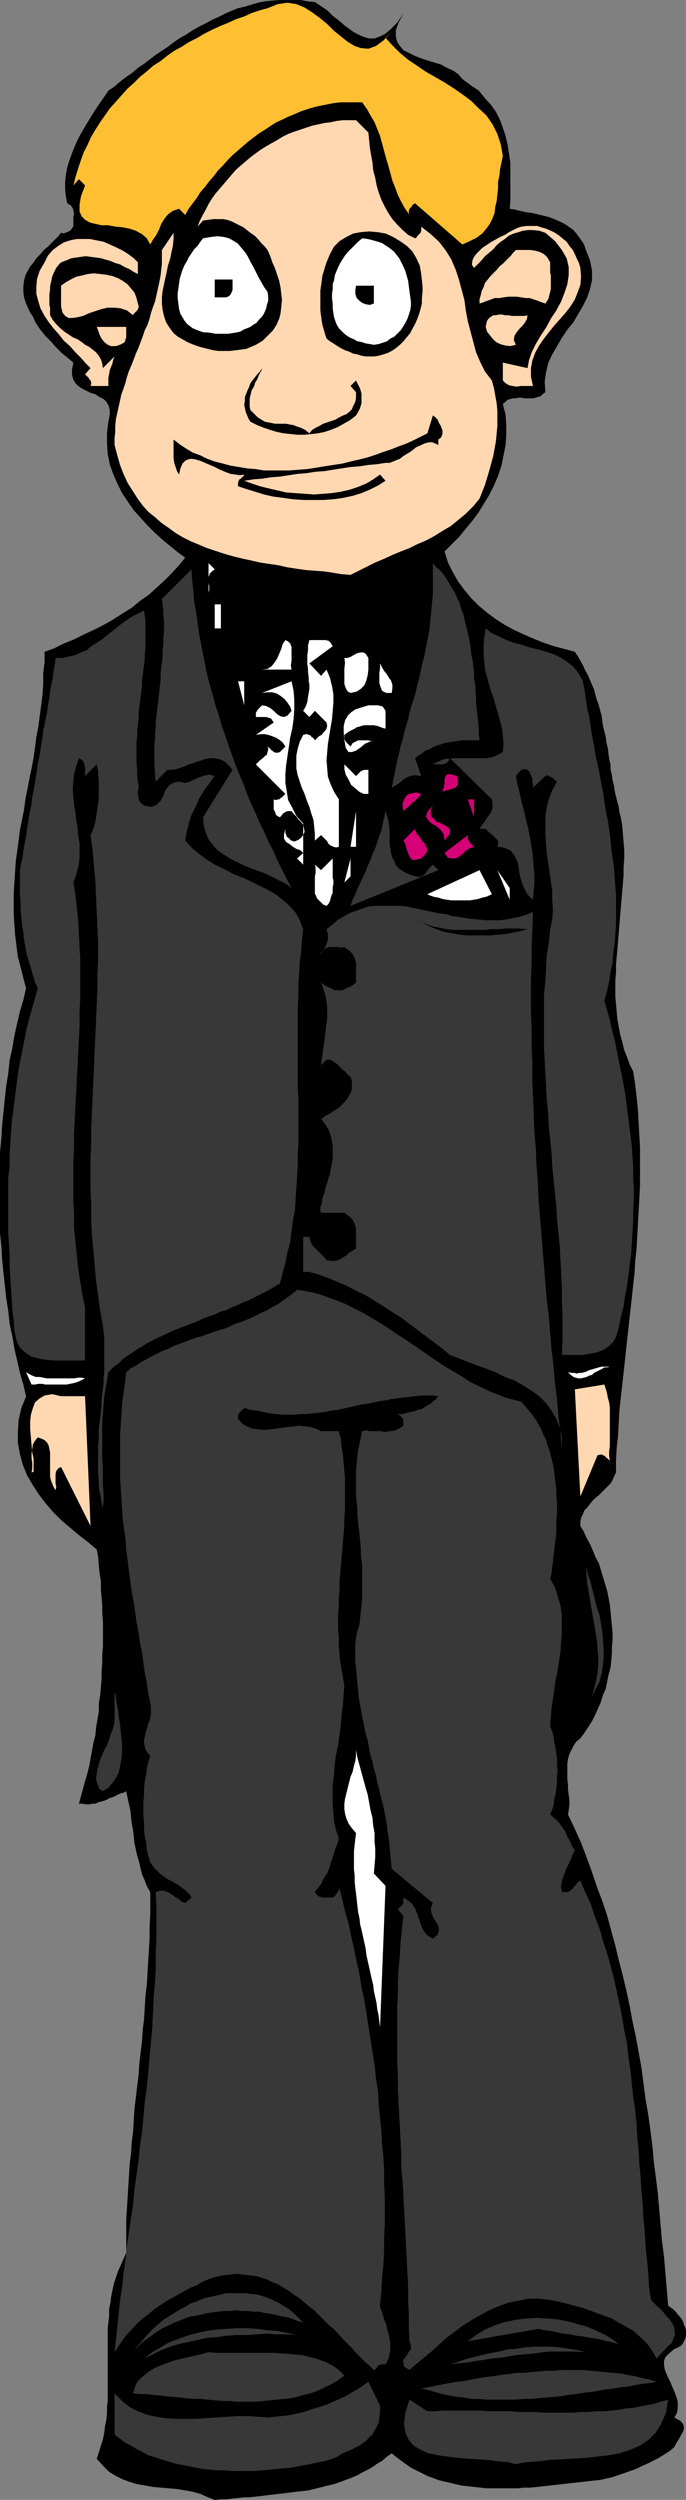 <?xml version="1.0" encoding="UTF-8" standalone="no"?>
<svg
   version="1.0"
   width="42.752mm"
   height="155.626mm"
   id="svg64"
   sodipodi:docname="Man in Tux 3.wmf"
   xmlns:inkscape="http://www.inkscape.org/namespaces/inkscape"
   xmlns:sodipodi="http://sodipodi.sourceforge.net/DTD/sodipodi-0.dtd"
   xmlns="http://www.w3.org/2000/svg"
   xmlns:svg="http://www.w3.org/2000/svg">
  <rect width="100%" height="100%" fill="#808080" stroke="none"/>
  <sodipodi:namedview
     id="namedview64"
     pagecolor="#ffffff"
     bordercolor="#000000"
     borderopacity="0.25"
     inkscape:showpageshadow="2"
     inkscape:pageopacity="0.0"
     inkscape:pagecheckerboard="0"
     inkscape:deskcolor="#d1d1d1"
     inkscape:document-units="mm" />
  <defs
     id="defs1">
    <pattern
       id="WMFhbasepattern"
       patternUnits="userSpaceOnUse"
       width="6"
       height="6"
       x="0"
       y="0" />
  </defs>
  <path
     style="fill:#000000;fill-opacity:1;fill-rule:evenodd;stroke:none"
     d="m 95.01,3.232 -1.131,2.101 -0.646,1.778 v 1.454 l 0.323,1.293 0.646,0.97 0.808,0.97 1.293,0.646 1.293,0.646 1.616,0.646 1.454,0.485 1.616,0.485 1.616,0.485 1.454,0.808 1.454,0.646 1.131,0.808 0.969,1.131 1.939,1.454 1.939,1.293 1.454,1.778 1.454,1.616 1.131,1.616 0.969,1.939 0.646,1.778 0.646,1.939 0.485,2.101 0.323,2.101 0.323,2.101 v 2.101 2.262 2.101 2.262 l -0.162,2.101 1.131,0.162 1.293,0.323 1.454,0.323 1.293,0.162 1.454,0.323 1.293,0.323 1.293,0.323 1.293,0.485 1.131,0.485 1.293,0.646 0.969,0.646 1.131,0.808 0.808,0.97 0.808,1.131 0.808,1.131 0.485,1.454 0.969,2.424 0.485,2.424 v 2.262 l -0.485,2.101 -0.646,1.939 -0.969,1.939 -1.131,1.939 -1.131,1.939 -1.454,1.778 -1.293,1.939 -1.131,1.939 -1.131,1.939 -0.969,2.101 -0.485,2.101 -0.323,2.262 0.162,2.424 -0.646,0.485 -0.485,0.485 -0.646,0.162 -0.485,0.162 -0.646,0.162 h -0.808 -0.646 -0.646 l -0.646,-0.162 h -0.646 l -0.808,0.162 H 120.701 l -0.485,0.162 -0.646,0.162 -0.485,0.485 -0.646,0.485 0.646,2.585 0.162,2.424 v 2.424 l -0.162,2.262 -0.485,2.424 -0.485,2.424 -0.808,2.424 -0.969,2.262 -1.131,2.262 -1.293,2.101 -1.293,2.101 -1.454,1.939 -1.616,1.939 -1.454,1.778 -1.777,1.778 -1.616,1.616 0.808,2.585 1.131,2.262 1.293,2.262 1.454,1.939 1.616,1.939 1.777,1.778 1.939,1.616 1.939,1.454 2.262,1.454 2.101,1.131 2.424,1.131 2.262,0.97 2.424,0.97 2.424,0.808 2.424,0.646 2.424,0.646 0.646,0.97 0.646,1.131 0.646,1.131 0.485,1.131 0.646,1.131 0.485,1.131 0.485,1.131 0.485,1.131 0.323,1.293 0.323,1.131 0.485,1.293 0.323,1.293 0.323,1.131 0.162,1.293 0.162,1.131 0.323,1.293 0.323,1.293 0.162,1.293 0.323,1.293 0.162,1.293 0.162,1.293 0.323,1.293 v 1.131 l 0.323,1.454 0.162,1.131 0.323,1.293 0.162,1.293 0.323,1.293 0.323,1.293 0.323,1.131 0.162,1.293 0.323,1.131 0.323,1.939 0.162,1.939 0.162,1.939 0.162,1.939 v 1.939 l -0.162,2.101 v 1.939 l -0.162,1.778 -0.162,1.939 -0.162,1.939 -0.162,1.939 -0.162,1.939 -0.162,1.939 -0.162,1.939 -0.162,1.939 -0.162,1.939 -0.162,1.778 -0.162,1.939 v 1.778 l -0.162,1.939 v 1.778 1.939 l 0.162,1.778 0.162,1.778 0.162,1.778 0.323,1.778 0.323,1.778 0.485,1.778 0.485,1.939 0.646,1.616 0.646,1.778 0.808,1.616 0.485,3.07 0.323,2.909 0.323,3.07 0.162,3.07 0.162,2.909 0.162,2.909 v 3.07 2.909 2.909 l -0.162,3.07 -0.162,2.909 -0.162,2.909 -0.162,2.909 -0.162,3.07 -0.323,2.909 -0.162,2.909 -0.323,2.747 -0.323,3.07 -0.323,2.909 -0.323,2.909 -0.323,2.909 -0.323,2.909 -0.323,3.07 -0.323,2.909 -0.323,2.909 -0.323,2.909 -0.323,2.909 -0.162,2.909 -0.162,3.07 -0.323,2.909 -0.162,2.909 v 2.909 l -0.485,0.97 -0.323,0.808 -0.485,0.808 -0.646,0.646 -0.808,0.808 -0.646,0.646 -0.646,0.646 -0.808,0.646 -0.808,0.808 -0.485,0.646 -0.646,0.808 -0.646,0.646 -0.323,0.808 -0.485,0.97 -0.162,0.97 v 0.97 l 0.808,1.293 0.646,1.454 0.808,1.454 0.646,1.454 0.646,1.616 0.808,1.454 0.485,1.616 0.485,1.616 0.485,1.616 0.485,1.616 0.323,1.616 0.323,1.616 0.162,1.616 0.162,1.778 0.162,1.616 0.162,1.616 v 1.778 l -0.162,1.616 v 1.616 l -0.162,1.616 -0.162,1.616 -0.485,1.778 -0.323,1.616 -0.323,1.616 -0.646,1.454 -0.485,1.616 -0.646,1.454 -0.646,1.454 -0.808,1.616 -0.808,1.293 -0.969,1.454 -0.969,1.293 -0.969,0.808 -0.646,0.97 -0.485,0.97 -0.485,0.97 -0.323,1.131 -0.162,1.131 v 1.293 1.131 1.293 l 0.162,1.131 v 1.293 l 0.162,1.131 0.162,1.293 v 1.131 l -0.162,1.293 -0.162,0.97 1.616,3.393 1.454,3.232 1.293,3.393 1.293,3.555 1.131,3.393 1.293,3.393 1.131,3.393 0.969,3.555 0.969,3.555 0.808,3.393 0.969,3.717 0.808,3.393 0.808,3.717 0.646,3.555 0.808,3.717 0.646,3.555 0.646,3.555 0.485,3.717 0.485,3.717 0.646,3.717 0.485,3.555 0.485,3.717 0.323,3.717 0.485,3.717 0.485,3.878 0.323,3.717 0.323,3.717 0.323,3.717 0.485,3.717 0.323,3.878 0.323,3.717 0.323,3.878 0.646,0.485 0.485,0.323 0.646,0.646 0.485,0.646 0.485,0.485 0.485,0.646 0.323,0.646 0.162,0.646 0.323,0.646 0.162,0.646 v 0.646 0.646 l -0.162,0.646 -0.323,0.646 -0.323,0.646 -0.485,0.485 -1.616,0.808 -1.131,0.97 -0.808,0.808 -0.323,0.808 v 0.97 l 0.162,1.131 0.323,0.808 0.485,1.131 0.485,0.97 0.485,1.131 0.485,1.131 0.485,1.293 0.323,1.131 v 1.293 l -0.162,1.293 -0.646,1.131 1.454,0.808 0.646,0.808 0.162,0.808 -0.162,0.808 -0.485,0.808 -0.485,0.97 -0.646,0.97 -0.485,0.97 -1.131,0.97 -1.293,0.808 -1.293,0.808 -1.293,0.646 -1.293,0.646 -1.454,0.646 -1.293,0.646 -1.454,0.485 -1.293,0.485 -1.454,0.485 -1.454,0.485 -1.454,0.323 -1.454,0.323 -1.616,0.162 -1.454,0.162 -1.454,0.162 -1.454,0.162 -1.454,0.162 -1.454,0.162 -1.454,0.162 -1.454,0.162 -1.454,0.162 -1.454,0.162 -1.616,0.162 h -1.454 l -1.454,0.162 h -1.454 -1.454 -1.454 -1.616 -1.454 l -1.454,-0.162 -1.454,-0.162 -1.454,-0.162 -1.454,-0.162 -1.454,-0.323 -1.293,-0.323 -1.454,-0.323 -1.293,-0.323 -1.293,-0.485 -1.293,-0.485 -1.293,-0.646 -1.293,-0.646 -1.293,-0.646 -1.131,-0.808 -1.131,-0.808 -1.293,-0.97 -0.969,-0.808 -1.131,0.808 -1.131,0.97 -1.131,0.646 -1.131,0.808 -1.131,0.646 -1.293,0.646 -1.131,0.646 -1.131,0.485 -1.293,0.485 -1.293,0.485 -1.293,0.485 -1.293,0.323 -1.293,0.323 -1.293,0.323 -1.293,0.323 -1.293,0.323 -1.454,0.162 -1.454,0.162 -1.293,0.162 -1.293,0.162 -1.454,0.162 -1.293,0.162 -1.454,0.162 -1.293,0.162 -1.454,0.162 -1.454,0.162 h -1.293 l -1.293,0.162 -1.454,0.162 -1.454,0.162 H 52.029 l -1.454,0.162 -1.616,-0.646 -1.777,-0.808 -1.777,-0.485 -1.777,-0.323 -1.939,-0.323 -1.939,-0.162 -1.777,-0.162 -1.939,-0.162 -1.777,-0.323 -1.939,-0.323 -1.616,-0.485 -1.777,-0.646 -1.616,-0.808 -1.616,-0.97 -1.454,-1.454 -1.454,-1.616 0.485,-1.454 0.485,-1.616 0.485,-1.454 0.323,-1.616 0.162,-1.454 0.323,-1.616 0.162,-1.454 v -1.454 l 0.162,-1.616 v -1.616 -1.454 -1.616 -1.616 -1.454 -1.616 -1.454 -1.454 -1.616 -1.454 -1.616 l 0.162,-1.454 0.162,-1.454 v -1.616 l 0.323,-1.454 0.162,-1.454 0.323,-1.616 0.323,-1.454 0.485,-1.454 0.485,-1.454 0.646,-1.454 0.646,-1.454 0.646,-1.454 v -2.585 -2.585 -2.747 l 0.162,-2.424 0.162,-2.585 0.162,-2.747 0.162,-2.585 0.162,-2.585 0.323,-2.585 0.162,-2.585 0.323,-2.585 0.162,-2.747 0.162,-2.585 0.323,-2.585 0.323,-2.747 0.323,-2.585 0.162,-2.585 0.323,-2.747 0.323,-2.585 0.162,-2.747 0.323,-2.585 0.162,-2.747 0.162,-2.585 0.323,-2.747 0.162,-2.747 0.162,-2.747 0.162,-2.585 0.162,-2.747 v -2.747 l 0.162,-2.747 v -2.747 -2.585 l -0.808,-1.454 -0.485,-1.293 -0.646,-1.454 -0.323,-1.293 -0.323,-1.454 -0.485,-1.616 -0.323,-1.454 -0.323,-1.454 -0.162,-1.616 -0.162,-1.454 -0.323,-1.616 -0.162,-1.454 -0.162,-1.616 -0.323,-1.454 -0.323,-1.454 -0.323,-1.616 -0.646,0.323 -0.646,0.162 -0.808,0.323 -0.485,0.323 -0.808,0.323 -0.646,0.162 -0.485,0.323 -0.808,0.323 -0.646,0.162 -0.646,0.162 -0.646,0.323 h -0.646 l -0.808,0.162 h -0.808 l -0.808,-0.162 h -0.808 l 0.485,-1.778 0.485,-1.778 0.485,-1.778 0.485,-1.616 0.485,-1.939 0.323,-1.778 0.323,-1.778 0.323,-1.778 0.485,-1.939 0.162,-1.778 0.323,-1.939 0.323,-1.778 v -1.939 l 0.323,-1.939 0.162,-1.939 0.162,-1.778 v -1.939 l 0.162,-1.939 v -1.939 l 0.162,-1.939 v -1.939 -1.939 -1.939 l -0.162,-1.939 v -1.778 l -0.162,-1.939 -0.162,-1.939 v -1.939 l -0.323,-1.939 -0.162,-1.778 -0.162,-1.939 -0.323,-1.778 -2.101,-1.778 -2.101,-1.616 -2.101,-1.778 -2.101,-1.778 -1.939,-1.939 -1.777,-2.101 -1.616,-2.101 -1.454,-2.262 -1.293,-2.262 -0.969,-2.424 -0.646,-2.424 -0.485,-2.585 v -2.585 l 0.162,-2.747 0.646,-2.909 1.131,-2.747 -0.646,-2.747 -0.808,-2.747 -0.646,-2.909 -0.646,-2.747 -0.485,-2.909 -0.646,-2.909 -0.323,-3.07 -0.485,-3.07 -0.323,-3.07 L 0.808,299.428 0.485,296.197 0.323,293.126 0,290.056 v -3.232 -3.07 -3.232 -3.232 -3.07 -3.07 l 0.323,-3.232 0.162,-3.07 0.323,-3.07 0.323,-3.232 0.323,-2.909 0.485,-3.07 0.323,-3.07 0.646,-2.909 0.485,-2.909 0.646,-2.909 0.646,-2.747 0.808,-2.747 0.646,-2.747 -0.646,-2.424 -0.646,-2.585 -0.646,-2.424 -0.323,-2.585 -0.323,-2.585 -0.162,-2.424 -0.162,-2.424 v -2.585 -2.424 l 0.162,-2.424 0.162,-2.424 0.162,-2.585 0.323,-2.262 0.323,-2.424 0.323,-2.585 0.485,-2.424 0.485,-2.424 0.323,-2.424 0.485,-2.424 0.485,-2.585 0.485,-2.262 0.485,-2.585 0.323,-2.424 0.323,-2.424 0.485,-2.585 0.323,-2.424 0.323,-2.424 0.323,-2.585 0.162,-2.424 v -2.585 l 0.323,-2.585 v -2.424 l 2.262,-0.808 2.262,-1.131 2.424,-0.97 2.262,-1.131 2.424,-1.131 2.262,-1.131 2.262,-1.293 2.262,-1.454 2.101,-1.293 1.939,-1.616 2.101,-1.454 1.939,-1.778 1.777,-1.616 1.616,-1.616 1.777,-1.939 1.454,-1.778 -1.777,-1.293 -1.777,-1.454 -1.777,-1.454 -1.777,-1.616 -1.777,-1.778 -1.616,-1.778 -1.616,-1.778 -1.454,-2.101 -1.293,-1.939 -1.131,-2.262 -0.969,-2.262 -0.808,-2.262 -0.485,-2.424 -0.162,-2.424 v -2.585 l 0.323,-2.585 0.323,-1.616 V 96.47 L 25.53,95.339 25.045,94.531 24.399,93.884 23.429,93.4 22.46,92.753 21.329,92.43 20.359,91.945 19.39,91.461 18.42,90.814 17.774,90.168 17.289,89.36 16.966,88.229 V 86.936 L 17.289,85.32 16.32,84.512 15.35,83.704 14.542,83.058 13.734,82.25 12.926,81.442 12.28,80.634 11.472,79.826 10.664,79.018 10.018,78.21 9.372,77.402 8.725,76.433 8.241,75.625 7.756,74.494 7.11,73.524 6.625,72.554 6.14,71.423 5.655,69.969 5.494,68.515 v -1.131 l 0.162,-1.293 0.323,-1.293 0.485,-0.97 0.646,-1.131 0.808,-0.97 0.646,-0.97 0.969,-0.97 0.808,-0.97 0.969,-0.808 0.808,-0.808 0.808,-0.808 0.808,-0.808 0.646,-0.808 0.646,0.162 0.323,-0.162 0.485,-0.162 0.323,-0.162 0.323,-0.162 0.323,-0.323 0.162,-0.323 0.323,-0.323 v -0.646 -0.808 -0.808 l 0.162,-0.646 -0.162,-0.808 -0.162,-0.646 -0.485,-0.646 -0.808,-0.485 -0.323,-1.616 -0.162,-1.616 v -1.778 l 0.162,-1.616 0.323,-1.778 0.485,-1.616 0.646,-1.778 0.646,-1.616 0.808,-1.778 0.969,-1.778 0.969,-1.616 0.969,-1.616 1.131,-1.778 0.969,-1.454 1.131,-1.616 0.969,-1.454 1.454,-0.97 1.293,-1.131 1.454,-1.131 1.454,-0.97 1.293,-1.131 1.454,-0.97 1.454,-1.131 1.293,-0.97 1.454,-0.97 1.454,-0.97 1.454,-1.131 1.454,-0.97 1.454,-0.808 1.454,-0.97 1.454,-0.808 1.616,-0.808 1.454,-0.808 1.454,-0.646 1.616,-0.808 1.454,-0.646 1.616,-0.646 1.454,-0.323 1.616,-0.485 1.616,-0.485 1.616,-0.323 1.616,-0.162 L 65.763,0 h 1.616 1.616 1.777 l 1.777,0.323 1.616,0.162 1.454,0.97 1.454,0.97 1.293,1.293 1.293,0.97 1.293,1.131 1.293,0.97 1.131,0.808 1.293,0.646 1.131,0.485 1.131,0.323 h 1.293 L 89.516,8.564 90.809,7.918 92.101,6.787 93.555,5.333 Z"
     id="path1" />
  <path
     style="fill:#ffbf33;fill-opacity:1;fill-rule:evenodd;stroke:none"
     d="m 92.263,7.433 -1.454,1.454 1.616,1.778 1.777,1.778 1.939,1.616 1.939,1.293 2.101,1.454 2.262,1.293 2.262,1.293 2.262,1.454 2.101,1.454 1.939,1.454 1.777,1.778 1.777,1.616 1.454,2.101 1.131,2.262 0.808,2.424 0.485,2.747 -0.323,1.616 -0.323,1.454 -0.162,1.616 -0.323,1.454 v 1.616 l -0.162,1.454 -0.162,1.454 -0.323,1.293 -0.162,1.454 -0.485,1.293 -0.646,1.293 -0.808,1.131 -0.969,1.131 -1.293,0.97 -1.616,0.808 -1.777,0.808 -11.149,-9.695 -0.323,0.162 -0.323,0.323 -0.162,0.323 -0.323,0.323 -0.162,0.162 -0.162,0.485 v 0.485 l 0.162,0.485 -1.131,-1.616 -0.808,-1.454 -0.808,-1.616 -0.646,-1.778 -0.646,-1.616 -0.485,-1.778 -0.485,-1.778 -0.485,-1.616 -0.485,-1.778 -0.485,-1.778 -0.485,-1.778 -0.646,-1.616 -0.646,-1.616 -0.969,-1.616 -0.808,-1.454 -1.131,-1.616 h -1.616 -1.777 -1.616 l -1.616,0.162 -1.616,0.323 -1.616,0.323 -1.454,0.323 -1.616,0.485 -1.454,0.485 -1.454,0.646 -1.616,0.646 -1.293,0.646 -1.454,0.646 -1.293,0.808 -1.454,0.97 -1.293,0.808 -1.293,0.97 -1.293,0.97 -1.293,1.131 -1.131,0.97 -1.293,1.131 -1.131,1.131 -1.131,1.293 -1.131,1.131 -0.969,1.293 -1.131,1.293 -0.969,1.293 -1.131,1.293 -0.808,1.293 -0.969,1.293 -0.969,1.293 -0.808,1.454 -1.454,-1.454 -1.454,0.485 -1.131,0.808 -0.808,0.97 -0.808,1.293 -0.485,1.293 -0.646,1.293 -0.808,1.131 -0.646,1.131 -0.808,-1.454 -1.131,-0.97 -1.454,-0.808 -1.454,-0.485 -1.616,-0.323 -1.777,-0.162 -1.616,-0.323 h -1.616 L 22.46,52.679 21.167,52.356 20.036,51.709 19.228,50.901 18.743,49.77 v -1.616 l 0.323,-1.939 0.969,-2.585 -1.454,-1.454 -1.293,1.454 0.485,-1.939 0.646,-2.101 0.646,-1.939 0.646,-1.778 0.969,-1.939 0.808,-1.778 0.969,-1.616 1.131,-1.778 1.131,-1.616 1.131,-1.616 1.454,-1.616 1.293,-1.454 1.454,-1.616 1.454,-1.293 1.454,-1.454 1.616,-1.293 1.454,-1.293 1.777,-1.131 1.616,-1.293 1.616,-1.131 1.777,-0.97 1.777,-1.131 1.939,-0.97 1.616,-0.97 1.939,-0.97 1.777,-0.808 1.939,-0.808 1.777,-0.808 1.939,-0.646 1.777,-0.808 1.939,-0.646 1.777,-0.485 2.424,-0.97 2.262,-0.323 2.101,0.323 1.939,0.808 1.777,1.131 1.777,1.293 1.777,1.454 1.616,1.616 1.616,1.293 1.616,1.293 1.616,0.97 1.454,0.485 1.777,0.162 1.777,-0.646 1.777,-1.293 z"
     id="path2" />
  <path
     style="fill:#ffd8b2;fill-opacity:1;fill-rule:evenodd;stroke:none"
     d="m 86.769,31.187 0.162,1.616 0.162,1.778 0.323,1.939 0.323,1.778 0.162,1.778 0.485,1.778 0.323,1.778 0.485,1.616 0.646,1.778 0.808,1.616 0.808,1.454 0.969,1.454 1.131,1.293 1.293,1.293 1.293,1.131 1.616,0.808 0.323,-0.162 0.162,-0.323 0.323,-0.323 0.323,-0.323 0.162,-0.162 0.162,-0.485 v -0.323 -0.646 l 2.262,1.778 1.939,1.778 1.616,2.101 1.293,2.101 0.969,2.262 0.808,2.424 0.646,2.424 0.646,2.424 0.323,2.424 0.485,2.585 0.646,2.424 0.646,2.424 0.646,2.424 0.969,2.262 1.131,2.262 1.616,2.101 0.485,1.778 0.323,1.778 0.323,1.778 0.162,1.778 v 1.778 1.777 l -0.162,1.778 -0.162,1.778 -0.323,1.778 -0.323,1.778 -0.485,1.778 -0.485,1.778 -0.485,1.616 -0.485,1.616 -0.646,1.616 -0.646,1.616 -1.454,1.778 -1.777,1.778 -1.777,1.454 -1.777,1.454 -1.939,1.131 -1.777,1.131 -2.101,1.131 -1.939,0.808 -1.939,0.97 -2.101,0.808 -1.939,0.808 -2.101,0.97 -1.939,0.808 -1.939,0.97 -1.939,0.97 -1.939,0.97 -2.101,-0.162 -1.939,-0.323 -2.101,-0.323 -2.262,-0.162 -2.101,-0.162 -2.262,-0.323 -2.101,-0.323 -2.101,-0.485 -2.262,-0.323 -2.101,-0.323 -2.101,-0.485 -2.262,-0.485 -1.939,-0.485 -2.262,-0.646 -1.939,-0.646 -1.939,-0.646 -1.939,-0.808 -1.939,-0.808 -1.939,-0.97 -1.616,-0.97 -1.777,-1.293 -1.616,-1.131 -1.454,-1.293 -1.616,-1.293 -1.293,-1.454 -1.293,-1.778 -1.131,-1.778 -1.131,-1.778 -0.969,-2.101 -0.808,-2.101 -0.646,-2.262 -0.646,-2.424 v -1.616 l 0.162,-1.454 v -1.454 l 0.162,-1.616 0.323,-1.454 0.323,-1.454 0.323,-1.454 0.323,-1.454 0.485,-1.293 0.485,-1.454 0.323,-1.293 0.485,-1.454 0.646,-1.454 0.485,-1.293 0.485,-1.293 0.646,-1.454 0.485,-1.293 0.485,-1.293 0.485,-1.454 0.646,-1.293 0.485,-1.454 0.323,-1.293 0.485,-1.454 0.485,-1.293 0.323,-1.454 0.323,-1.454 0.323,-1.454 0.323,-1.616 0.162,-1.454 0.162,-1.454 v -1.616 -1.616 l 2.747,-4.04 v 1.454 l -0.162,1.616 -0.323,1.454 -0.323,1.616 -0.485,1.454 -0.323,1.616 -0.323,1.454 -0.323,1.454 -0.323,1.616 -0.162,1.454 v 1.454 l 0.162,1.454 0.323,1.454 0.485,1.454 0.808,1.293 0.969,1.293 0.969,0.808 1.131,0.646 1.131,0.646 1.131,0.485 1.293,0.485 1.131,0.323 1.293,0.323 1.293,0.323 1.293,0.162 h 1.293 1.293 l 1.293,-0.162 1.293,-0.162 1.293,-0.162 1.131,-0.485 1.131,-0.485 1.616,-0.97 1.293,-1.293 1.131,-1.131 0.808,-1.293 0.646,-1.454 0.323,-1.293 0.162,-1.454 0.162,-1.616 -0.162,-1.454 -0.162,-1.454 -0.323,-1.616 -0.485,-1.454 -0.485,-1.454 -0.646,-1.454 -0.485,-1.454 -0.646,-1.454 -0.646,-0.808 -0.808,-0.808 -0.808,-0.97 -0.808,-0.808 -0.969,-0.646 -0.808,-0.646 -0.808,-0.646 -0.969,-0.485 -0.969,-0.485 -0.969,-0.485 -0.969,-0.323 -0.969,-0.162 h -1.131 -1.131 l -1.131,0.162 -1.293,0.162 -1.293,1.454 0.485,-1.293 0.646,-1.293 0.808,-1.454 0.646,-1.293 0.808,-1.293 0.808,-1.131 0.969,-1.131 0.969,-1.131 0.969,-1.131 0.969,-1.131 0.969,-1.131 1.131,-0.97 1.131,-0.97 1.131,-0.97 1.293,-0.97 1.131,-0.808 1.293,-0.808 1.131,-0.646 1.454,-0.808 1.293,-0.808 1.293,-0.646 1.293,-0.485 1.454,-0.485 1.454,-0.485 1.454,-0.485 1.454,-0.323 1.454,-0.323 1.454,-0.162 1.454,-0.323 1.454,-0.162 h 1.616 1.454 z"
     id="path3" />
  <path
     style="fill:#ffd8b2;fill-opacity:1;fill-rule:evenodd;stroke:none"
     d="m 136.698,63.021 0.162,2.101 -0.162,1.939 -0.646,1.778 -0.646,1.616 -1.131,1.778 -1.131,1.454 -1.293,1.454 -1.293,1.454 -1.293,1.616 -1.131,1.454 -1.131,1.616 -0.969,1.778 -0.646,1.778 -0.323,1.778 v 2.101 l 0.485,2.101 h -0.969 -0.969 -0.969 l -0.969,0.162 -0.969,-0.162 -0.808,-0.162 -0.808,-0.485 -0.646,-0.646 V 85.32 l 5.817,1.293 0.323,-1.778 0.646,-1.939 0.969,-1.939 1.131,-1.939 1.293,-1.939 1.131,-2.101 1.293,-1.939 1.131,-2.101 0.808,-2.101 0.646,-1.939 0.323,-2.101 v -1.939 l -0.485,-2.101 -1.131,-1.939 -1.616,-2.101 -2.262,-1.939 -1.454,-0.485 -1.454,-0.162 h -1.131 l -1.293,0.162 -0.969,0.323 -1.131,0.323 -1.131,0.485 -0.969,0.808 -0.969,0.646 -0.969,0.808 -0.808,0.97 -0.969,0.808 -0.969,0.808 -0.808,0.97 -0.969,0.97 -0.808,0.808 -0.485,-0.646 v -0.485 l 0.162,-0.808 0.323,-0.646 0.485,-0.646 0.646,-0.646 0.808,-0.808 0.969,-0.646 0.969,-0.646 1.131,-0.646 1.131,-0.646 1.131,-0.485 0.969,-0.646 0.969,-0.485 0.969,-0.485 0.969,-0.323 1.293,-0.162 h 1.131 1.293 l 0.969,0.323 1.131,0.323 1.131,0.485 0.969,0.485 0.969,0.646 0.969,0.808 0.808,0.646 0.646,0.97 0.808,0.97 0.485,0.97 0.485,1.131 0.485,0.97 z"
     id="path4" />
  <path
     style="fill:#000000;fill-opacity:1;fill-rule:evenodd;stroke:none"
     d="m 99.211,64.475 0.162,1.454 0.162,1.454 v 1.293 l -0.162,1.454 v 1.293 l -0.323,1.293 -0.323,1.131 -0.485,1.293 -0.485,1.131 -0.646,1.131 -0.485,0.97 -0.808,0.97 -0.808,0.97 -0.808,0.808 -0.969,0.808 -0.969,0.646 -0.969,0.485 -0.969,0.323 -1.131,0.323 -0.969,0.162 H 87.254 86.123 L 85.153,83.704 84.184,83.381 83.214,83.219 82.245,82.735 81.275,82.411 80.306,81.927 79.498,81.442 78.528,80.796 77.72,80.311 76.913,79.664 76.589,78.695 76.266,77.564 75.943,76.433 75.781,75.463 75.62,74.332 75.458,73.039 v -1.131 -1.293 -1.131 -1.131 l 0.162,-1.131 0.162,-1.131 0.162,-1.293 0.323,-0.97 0.323,-1.131 0.323,-0.97 0.808,-1.939 0.969,-1.778 1.293,-1.293 1.616,-0.97 1.616,-0.808 1.777,-0.323 1.939,-0.162 1.939,0.162 1.939,0.323 1.777,0.808 1.616,0.97 1.616,1.131 1.293,1.293 0.969,1.616 0.808,1.778 z"
     id="path5" />
  <path
     style="fill:#ffd8b2;fill-opacity:1;fill-rule:evenodd;stroke:none"
     d="m 32.478,61.728 v 2.747 l -0.969,-0.485 -0.969,-0.646 -1.131,-0.485 -1.131,-0.646 -1.131,-0.323 -1.131,-0.485 -1.131,-0.323 -1.131,-0.323 -1.131,-0.162 -1.293,-0.162 -1.131,-0.162 -1.131,0.162 -1.131,0.162 -1.131,0.162 -1.131,0.485 -1.293,0.485 -0.485,0.485 -0.646,0.808 -0.323,0.646 -0.323,0.646 -0.323,0.808 -0.162,0.808 -0.162,0.646 -0.162,0.808 v 0.808 l -0.162,0.97 v 0.808 0.808 0.97 l 0.162,0.646 v 0.97 0.808 l 0.646,1.131 0.808,0.97 0.969,0.97 0.969,0.808 0.969,0.646 0.969,0.646 1.131,0.485 0.969,0.646 0.808,0.646 0.969,0.485 0.808,0.646 0.808,0.646 0.646,0.808 0.485,0.808 0.323,0.97 0.162,1.131 2.747,-2.747 -0.323,0.808 -0.162,0.808 -0.323,0.808 -0.323,0.808 -0.162,0.97 -0.162,0.808 v 0.97 0.97 h -4.201 l 0.162,-0.485 v -0.323 l -0.162,-0.485 -0.162,-0.162 -0.323,-0.485 -0.162,-0.162 -0.323,-0.323 -0.323,-0.323 1.293,-1.454 -1.131,-1.131 -1.131,-1.293 -1.293,-1.293 -1.293,-1.454 -1.454,-1.293 -1.131,-1.454 -1.293,-1.454 -1.131,-1.454 -0.969,-1.454 -0.969,-1.778 -0.485,-1.616 -0.485,-1.778 v -1.778 l 0.162,-1.778 0.646,-1.939 1.131,-1.939 0.808,-1.616 1.131,-1.293 1.293,-0.97 1.293,-0.808 1.454,-0.485 1.616,-0.323 h 1.454 1.616 l 1.616,0.323 1.616,0.323 1.454,0.646 1.454,0.646 1.616,0.808 1.293,0.808 1.293,0.97 z"
     id="path6" />
  <path
     style="fill:#ffffff;fill-opacity:1;fill-rule:evenodd;stroke:none"
     d="m 63.017,68.676 0.162,1.131 v 0.97 l -0.323,0.97 -0.162,0.808 -0.323,0.808 -0.323,0.646 -0.485,0.646 -0.646,0.646 -0.485,0.646 -0.808,0.485 -0.646,0.485 -0.808,0.323 -0.808,0.323 -0.808,0.485 -0.808,0.162 -0.969,0.162 -0.969,0.162 H 52.675 51.867 50.736 L 49.929,78.372 48.797,78.21 h -0.808 l -0.969,-0.323 -0.808,-0.323 -0.808,-0.323 -0.646,-0.485 -0.646,-0.485 -0.646,-0.808 -0.485,-0.808 -0.485,-0.808 -0.323,-1.131 -0.162,-1.293 -0.162,-1.293 v -1.131 l 0.162,-1.131 0.162,-1.131 0.162,-1.131 0.323,-1.131 0.323,-0.97 0.485,-1.131 0.485,-0.808 0.485,-0.97 0.646,-0.97 0.646,-0.97 0.808,-0.808 0.646,-0.97 0.646,-0.808 1.939,-0.323 1.454,-0.162 1.454,0.162 1.293,0.323 1.131,0.646 0.969,0.646 0.808,0.97 0.808,0.97 0.646,0.97 0.646,1.293 0.646,1.131 0.646,1.293 0.646,1.293 0.646,1.131 0.646,1.131 z"
     id="path7" />
  <path
     style="fill:#ffffff;fill-opacity:1;fill-rule:evenodd;stroke:none"
     d="m 96.464,68.676 0.162,1.131 0.162,1.131 v 0.97 l -0.162,1.131 -0.323,0.97 -0.323,0.97 -0.485,0.97 -0.485,0.808 -0.646,0.97 -0.646,0.646 -0.808,0.808 -0.969,0.485 -0.808,0.646 -0.969,0.323 -0.969,0.323 -1.131,0.162 L 87.092,80.957 86.123,80.796 85.153,80.472 84.184,80.311 83.376,79.826 82.568,79.503 81.76,79.018 81.114,78.533 80.467,77.887 79.821,77.241 79.336,76.433 79.013,75.625 78.69,74.655 78.528,73.686 78.367,72.554 v -1.131 l -0.162,-1.131 v -1.131 l 0.162,-1.131 v -1.131 l 0.323,-0.97 0.162,-1.131 0.323,-0.808 0.485,-1.131 0.485,-0.97 0.485,-0.808 0.646,-0.97 0.646,-0.808 0.808,-0.808 0.808,-0.808 0.808,-0.808 0.969,-0.808 1.293,0.162 1.293,0.323 1.131,0.323 0.969,0.323 0.969,0.646 0.969,0.646 0.808,0.646 0.646,0.808 0.646,0.808 0.485,0.97 0.485,0.97 0.485,1.131 0.323,1.131 0.323,1.131 0.162,1.293 z"
     id="path8" />
  <path
     style="fill:#ffd8b2;fill-opacity:1;fill-rule:evenodd;stroke:none"
     d="m 129.588,61.728 v 0.485 0.646 0.646 0.646 l 0.162,0.646 v 0.646 0.646 0.646 0.646 0.646 l -0.162,0.646 -0.162,0.646 -0.162,0.646 -0.162,0.485 -0.323,0.485 -0.323,0.485 -0.969,-0.323 -0.808,-0.323 -0.969,-0.323 -0.969,-0.323 h -0.969 l -0.969,-0.162 -1.131,-0.162 h -0.969 -0.969 l -1.131,0.162 -0.969,0.162 h -1.131 l -0.808,0.323 -0.969,0.323 -0.808,0.323 -0.969,0.323 v -0.97 l 0.323,-1.131 0.162,-0.808 0.485,-0.97 0.323,-0.97 0.646,-0.808 0.646,-0.808 0.808,-0.808 0.646,-0.646 0.646,-0.808 0.808,-0.646 0.646,-0.646 0.646,-0.646 0.646,-0.646 0.485,-0.646 0.646,-0.646 h 0.969 1.293 1.131 l 1.131,0.162 1.131,0.323 0.969,0.485 0.808,0.808 z"
     id="path9" />
  <path
     style="fill:#ffd8b2;fill-opacity:1;fill-rule:evenodd;stroke:none"
     d="m 32.478,71.423 0.162,0.485 v 0.485 l -0.162,0.323 -0.162,0.323 -0.323,0.323 -0.323,0.323 -0.162,0.162 -0.162,0.323 -1.454,-1.131 -1.454,-0.485 -1.454,-0.162 h -1.616 l -1.454,0.323 -1.454,0.485 -1.454,0.485 -1.454,0.646 -1.293,0.323 -1.131,0.162 h -0.969 l -0.808,-0.485 -0.646,-0.808 -0.323,-1.454 v -2.101 -2.747 l 1.131,-0.808 1.131,-0.646 1.293,-0.646 1.454,-0.323 1.293,-0.323 1.454,-0.162 1.454,0.162 1.454,0.162 1.454,0.323 1.293,0.485 1.131,0.646 1.131,0.808 0.808,0.97 0.808,0.97 0.485,1.293 z"
     id="path10" />
  <path
     style="fill:#000000;fill-opacity:1;fill-rule:evenodd;stroke:none"
     d="m 54.776,65.768 v 0.485 0.646 0.646 0.646 l -0.162,0.485 -0.323,0.646 -0.323,0.323 -0.646,0.323 h -2.747 v -4.201 z"
     id="path11" />
  <path
     style="fill:#000000;fill-opacity:1;fill-rule:evenodd;stroke:none"
     d="M 88.062,71.423 87.092,71.746 86.123,71.585 85.315,71.262 84.668,70.777 84.022,70.131 83.699,69.161 v -0.97 l 0.162,-0.97 h 4.201 z"
     id="path12" />
  <path
     style="fill:#ffd8b2;fill-opacity:1;fill-rule:evenodd;stroke:none"
     d="m 124.256,74.17 -0.162,0.97 -0.485,0.808 -0.646,0.808 -0.646,0.646 -0.646,0.808 -0.485,0.808 -0.162,0.97 0.485,1.131 -1.293,0.323 -1.293,-0.162 -1.131,-0.323 -0.969,-0.485 -0.808,-0.808 -0.646,-0.808 -0.646,-0.808 -0.323,-1.131 0.162,-0.808 0.162,-0.646 0.485,-0.646 0.485,-0.323 0.485,-0.323 h 0.646 l 0.646,-0.162 h 0.808 l 0.646,0.162 h 0.808 l 0.808,0.162 h 0.808 0.808 0.646 0.808 z"
     id="path13" />
  <path
     style="fill:#ffd8b2;fill-opacity:1;fill-rule:evenodd;stroke:none"
     d="m 29.731,76.917 v 0.646 0.646 0.485 0.646 l -0.162,0.485 -0.162,0.646 -0.485,0.323 -0.646,0.323 -0.969,0.323 H 26.176 L 25.368,81.119 24.56,80.472 23.914,79.664 23.429,78.695 23.106,77.725 22.783,76.917 Z"
     id="path14" />
  <path
     style="fill:#000000;fill-opacity:1;fill-rule:evenodd;stroke:none"
     d="m 58.977,96.47 0.969,0.97 0.808,0.808 0.808,0.485 0.808,0.485 0.808,0.162 0.808,0.162 0.808,0.162 h 0.969 0.808 0.808 l 0.808,0.162 0.969,0.162 0.808,0.323 0.969,0.323 0.969,0.485 0.969,0.808 0.646,-0.808 0.808,-0.485 0.969,-0.485 0.808,-0.485 0.969,-0.323 0.969,-0.323 0.969,-0.323 0.808,-0.485 0.969,-0.485 0.808,-0.323 0.646,-0.485 0.646,-0.646 0.323,-0.808 0.485,-0.97 0.162,-0.97 v -1.293 l -1.293,-1.454 1.293,-1.293 0.485,0.97 0.485,0.97 0.323,1.131 v 1.131 1.131 l -0.323,1.131 -0.485,0.97 -0.485,0.808 -1.454,1.131 -1.454,0.808 -1.454,0.808 -1.616,0.646 -1.454,0.485 -1.616,0.323 -1.454,0.162 -1.616,0.162 h -1.616 l -1.616,-0.162 -1.616,-0.162 -1.616,-0.323 -1.616,-0.485 -1.454,-0.485 -1.616,-0.646 -1.616,-0.808 -0.485,-0.808 -0.323,-0.808 -0.323,-0.808 -0.162,-0.808 -0.162,-0.808 0.162,-0.808 v -0.97 l 0.323,-0.808 0.323,-0.808 0.323,-0.646 0.323,-0.97 0.485,-0.646 0.646,-0.808 0.485,-0.646 0.646,-0.646 0.485,-0.808 -0.162,0.646 -0.323,0.485 -0.323,0.646 -0.162,0.485 -0.323,0.646 -0.323,0.485 -0.162,0.646 -0.323,0.646 -0.323,0.485 -0.162,0.646 -0.162,0.646 -0.162,0.646 v 0.646 0.646 0.646 z"
     id="path15" />
  <path
     style="fill:#000000;fill-opacity:1;fill-rule:evenodd;stroke:none"
     d="m 103.25,103.418 v 1.293 l -0.646,-0.323 -0.808,-0.323 h -0.646 l -0.808,0.162 -0.808,0.323 -0.646,0.323 -0.808,0.323 -0.808,0.646 -0.646,0.485 -0.808,0.485 -0.808,0.485 -0.808,0.646 -0.808,0.323 -0.808,0.323 -0.808,0.323 h -0.969 l -2.101,0.323 -1.939,0.162 -2.101,0.323 -2.101,0.162 -2.101,0.323 -2.101,0.323 -1.939,0.323 -2.262,0.162 -1.939,0.323 -2.101,0.162 -2.101,0.323 -2.101,0.323 -2.101,0.162 -2.101,0.323 -2.101,0.162 -2.101,0.323 1.777,0.646 1.939,0.646 1.939,0.485 2.101,0.485 2.101,0.485 2.101,0.162 2.262,0.162 2.262,0.162 2.101,-0.162 2.101,-0.162 2.101,-0.323 2.101,-0.485 1.939,-0.646 1.939,-0.808 1.616,-0.97 1.616,-1.131 1.293,1.454 -1.777,1.131 -1.939,0.97 -1.939,0.808 -2.101,0.646 -2.262,0.485 -2.262,0.323 -2.424,0.162 h -2.262 -2.424 l -2.424,-0.162 -2.262,-0.323 -2.424,-0.323 -2.101,-0.485 -2.101,-0.646 -2.101,-0.646 -1.939,-0.646 v -0.485 -0.323 l 0.162,-0.485 0.162,-0.323 0.323,-0.162 0.323,-0.323 0.323,-0.323 0.162,-0.323 -0.969,0.162 -1.131,-0.162 -1.131,-0.162 -1.293,-0.485 -1.131,-0.485 -1.293,-0.646 -1.131,-0.485 -1.131,-0.485 -1.131,-0.485 -1.131,-0.323 -0.969,-0.162 -0.808,0.162 -0.646,0.323 -0.646,0.646 -0.485,1.131 -0.323,1.454 -0.485,-0.808 -0.323,-0.97 -0.323,-0.97 -0.162,-1.131 v -1.131 -0.97 -1.131 -1.131 l 1.454,1.131 1.454,0.97 1.616,0.97 1.777,0.646 1.616,0.808 1.777,0.646 1.939,0.485 1.777,0.485 1.939,0.323 1.939,0.323 1.939,0.162 2.101,0.323 h 1.939 2.101 1.939 l 2.101,-0.162 2.101,-0.162 2.101,-0.323 1.939,-0.323 2.101,-0.323 2.101,-0.323 1.939,-0.485 2.101,-0.485 1.939,-0.485 1.939,-0.646 1.777,-0.646 1.939,-0.646 1.616,-0.646 1.777,-0.646 1.777,-0.808 1.616,-0.808 1.616,-0.808 1.293,-4.201 0.485,0.323 0.646,0.646 0.323,0.808 0.485,0.808 0.323,0.97 v 0.808 l -0.323,0.808 z"
     id="path16" />
  <path
     style="fill:#ffffff;fill-opacity:1;fill-rule:evenodd;stroke:none"
     d="m 50.575,133.959 -0.646,0.485 -0.485,0.485 -0.323,0.808 v 0.646 0.808 l 0.162,0.808 v 0.808 l -0.162,0.646 v -6.948 z"
     id="path17" />
  <path
     style="fill:#383838;fill-opacity:1;fill-rule:evenodd;stroke:none"
     d="m 112.945,174.195 h -0.969 -1.131 -1.131 -0.969 l -1.131,0.162 -0.969,0.162 -0.969,0.162 -0.969,0.162 -0.969,0.323 -0.969,0.323 -0.808,0.323 -0.808,0.485 -0.969,0.323 -0.808,0.646 -0.808,0.485 -0.808,0.646 1.454,4.201 -1.131,-0.162 h -0.969 l -0.969,0.323 -0.646,0.323 -0.808,0.646 -0.808,0.646 -0.808,0.485 -0.808,0.485 0.323,-1.616 0.323,-1.616 0.323,-1.616 0.323,-1.616 0.485,-1.778 0.323,-1.616 0.485,-1.454 0.323,-1.616 0.485,-1.616 0.485,-1.616 0.323,-1.616 0.485,-1.616 0.485,-1.454 0.485,-1.616 0.323,-1.616 0.485,-1.616 0.323,-1.616 0.323,-1.616 0.485,-1.616 0.323,-1.616 0.323,-1.778 0.323,-1.454 0.323,-1.778 0.162,-1.616 0.162,-1.616 0.162,-1.778 0.162,-1.778 0.162,-1.616 v -1.778 -1.778 -1.939 -1.778 l 0.808,0.97 0.969,0.808 0.808,0.97 0.646,0.97 0.646,1.131 0.646,1.131 0.646,0.97 0.485,1.131 0.646,1.293 0.323,1.293 0.485,1.131 0.323,1.293 0.323,1.454 0.323,1.293 0.323,1.293 0.323,1.454 0.162,1.454 0.162,1.454 0.323,1.454 0.162,1.454 0.162,1.454 v 1.454 l 0.323,1.454 v 1.454 l 0.162,1.454 v 1.454 l 0.162,1.454 0.162,1.454 0.162,1.454 0.162,1.454 v 1.293 z"
     id="path18" />
  <path
     style="fill:#383838;fill-opacity:1;fill-rule:evenodd;stroke:none"
     d="m 68.672,208.937 -1.293,-0.97 -1.616,-0.808 -1.616,-0.808 -1.616,-0.808 -1.777,-0.646 -1.777,-0.646 -1.616,-0.646 -1.616,-0.808 -1.616,-0.808 -1.454,-0.97 -1.454,-0.97 -1.131,-1.293 -0.969,-1.293 -0.646,-1.454 -0.485,-1.778 -0.162,-1.939 6.948,-11.15 -0.808,-0.97 -0.808,-0.808 -0.808,-0.485 -0.969,-0.323 -0.969,-0.162 h -0.969 l -0.969,0.162 -0.969,0.323 -0.969,0.323 -0.969,0.323 -1.131,0.323 -0.969,0.485 -0.969,0.323 -0.969,0.323 -1.131,0.162 h -0.969 l -2.747,2.747 -0.162,-1.131 v -1.131 l -0.162,-1.293 v -1.293 -1.131 -1.293 -1.293 l 0.162,-1.293 v -1.454 l 0.162,-1.293 v -1.454 l 0.162,-1.293 0.162,-1.454 0.162,-1.293 0.162,-1.454 0.162,-1.454 0.162,-1.454 0.162,-1.293 v -1.454 l 0.162,-1.454 0.162,-1.454 0.162,-1.293 v -1.454 l 0.162,-1.454 v -1.454 l 0.162,-1.293 v -1.293 -1.454 l -0.162,-1.293 v -1.293 l -0.162,-1.293 -0.162,-1.293 6.948,-6.948 0.162,2.585 0.323,2.585 0.162,2.424 0.485,2.585 0.323,2.424 0.323,2.424 0.485,2.424 0.485,2.585 0.485,2.424 0.485,2.424 0.646,2.424 0.646,2.262 0.646,2.424 0.808,2.424 0.646,2.262 0.808,2.262 0.808,2.424 0.808,2.262 0.808,2.262 0.969,2.424 0.969,2.262 0.808,2.262 0.969,2.262 0.969,2.101 0.969,2.262 1.131,2.262 0.969,2.262 1.131,2.101 0.969,2.262 1.131,2.262 1.131,2.262 z"
     id="path19" />
  <path
     style="fill:#ffffff;fill-opacity:1;fill-rule:evenodd;stroke:none"
     d="m 50.575,142.2 h 1.454 v 5.656 h -1.454 z"
     id="path20" />
  <path
     style="fill:#383838;fill-opacity:1;fill-rule:evenodd;stroke:none"
     d="m 32.478,183.891 0.162,0.808 v 0.646 l -0.162,0.808 v 0.808 l 0.162,0.808 0.162,0.646 0.485,0.646 0.646,0.485 1.777,0.323 1.131,-0.485 0.969,-0.97 0.646,-1.131 0.485,-1.293 0.808,-1.131 0.969,-0.646 1.454,-0.323 1.293,0.323 0.969,-0.162 0.969,-0.485 1.131,-0.485 0.808,-0.323 0.969,-0.323 1.131,-0.162 1.131,0.323 -0.646,0.808 -0.646,0.97 -0.646,0.808 -0.646,0.97 -0.485,0.808 -0.646,0.97 -0.323,0.97 -0.485,0.97 -0.485,0.97 -0.485,0.97 -0.323,0.97 -0.323,0.97 -0.162,0.97 -0.323,0.97 -0.162,1.131 -0.162,0.97 1.616,1.778 1.777,1.454 1.777,1.293 2.101,1.293 2.101,0.97 2.101,1.131 2.101,0.808 2.101,0.97 1.939,0.97 1.939,0.97 1.939,1.131 1.616,1.293 1.454,1.293 1.454,1.616 0.969,1.778 0.808,2.101 -0.323,2.585 -0.162,2.585 -0.323,2.585 -0.162,2.585 -0.162,2.585 v 2.747 l -0.162,2.585 v 2.747 2.585 2.747 2.747 2.585 2.747 2.585 l 0.162,2.747 v 2.585 2.747 2.585 2.747 l -0.162,2.747 v 2.585 l -0.162,2.585 -0.162,2.585 -0.162,2.585 -0.162,2.585 -0.485,2.424 -0.323,2.585 -0.323,2.585 -0.646,2.424 -0.485,2.424 -0.646,2.424 -0.646,2.424 -1.131,0.646 -1.293,0.808 -1.293,0.646 -1.293,0.646 -1.293,0.646 -1.293,0.646 -1.293,0.485 -1.293,0.646 -1.293,0.485 -1.293,0.646 -1.293,0.323 -1.293,0.646 -1.454,0.485 -1.293,0.485 -1.293,0.646 -1.293,0.485 -1.293,0.485 -1.293,0.485 -1.293,0.485 -1.454,0.646 -1.293,0.646 -1.131,0.485 -1.293,0.646 -1.293,0.646 -1.293,0.808 -1.131,0.646 -1.131,0.808 -1.293,0.808 -1.131,0.808 -1.131,1.131 -1.131,0.808 -1.131,1.131 -0.323,1.939 -0.323,1.939 -0.323,1.939 -0.162,1.939 -0.162,2.262 -0.162,2.101 v 2.101 2.101 2.101 1.939 l 0.162,2.101 v 2.101 1.939 l 0.162,1.939 v 1.778 l -0.162,1.778 -0.323,-1.454 -0.162,-1.293 -0.323,-1.293 -0.162,-1.293 v -1.293 l -0.162,-1.293 v -1.454 -1.293 -1.293 -1.293 -1.454 l 0.162,-1.293 v -1.293 -1.293 l 0.162,-1.293 0.162,-1.293 0.162,-1.454 0.162,-1.293 v -1.293 l 0.162,-1.454 0.162,-1.293 0.162,-1.293 v -1.454 l 0.162,-1.293 v -1.293 -1.454 -1.293 -1.454 -1.293 -1.293 l -0.162,-1.454 -0.162,-1.454 -0.646,-3.555 -0.485,-3.555 -0.485,-3.555 -0.323,-3.555 -0.323,-3.555 -0.323,-3.555 -0.162,-3.555 v -3.717 l -0.162,-3.555 v -3.555 -3.555 l 0.162,-3.717 v -3.555 l 0.162,-3.555 0.162,-3.717 0.162,-3.555 0.162,-3.555 0.162,-3.717 0.162,-3.555 0.162,-3.717 0.162,-3.555 0.162,-3.717 v -3.555 l 0.162,-3.555 v -3.717 l -0.162,-3.717 -0.162,-3.555 -0.162,-3.555 -0.162,-3.717 -0.323,-3.555 -0.323,-3.717 -0.485,-3.555 0.485,-0.97 0.323,-0.97 0.323,-1.131 0.162,-1.131 0.162,-0.97 0.162,-1.131 0.162,-1.131 0.162,-1.293 v -0.97 -1.131 -1.131 -1.131 l -0.162,-0.97 v -0.97 l -0.162,-0.808 -0.162,-0.808 -2.747,2.747 v 0.646 -0.485 -0.97 -0.97 l -0.162,-1.131 -0.485,-0.808 -0.808,-0.485 -0.646,1.939 -0.485,1.778 -0.162,1.778 -0.162,1.778 0.162,1.778 0.162,1.939 0.323,1.778 0.162,1.778 0.323,1.778 0.162,1.939 0.323,1.778 v 1.939 1.616 l -0.323,2.101 -0.485,1.778 -0.646,1.778 0.485,2.909 0.323,3.07 0.323,2.909 0.162,3.07 0.162,3.07 0.162,3.07 v 3.232 3.07 3.07 l -0.162,3.07 v 3.232 l -0.162,3.07 -0.162,3.232 -0.162,3.232 -0.162,3.07 -0.162,3.232 -0.162,3.07 -0.162,3.232 -0.162,3.232 v 3.232 l -0.162,3.07 v 3.232 3.07 3.232 l 0.162,3.232 v 3.07 l 0.323,3.232 0.323,3.07 0.323,3.232 0.485,3.07 0.485,3.07 0.646,3.07 v 12.443 H 18.905 17.612 16.32 15.027 13.573 12.28 l -1.454,-0.162 -1.131,-0.162 -1.293,-0.323 -1.131,-0.323 -0.969,-0.646 -0.808,-0.646 -0.808,-0.808 -0.646,-1.131 -0.323,-1.293 -0.323,-1.454 -0.162,-2.424 -0.323,-2.585 -0.162,-2.585 -0.162,-2.585 -0.162,-2.585 -0.162,-2.585 v -2.585 l -0.162,-2.585 -0.162,-2.585 v -2.585 -2.585 -2.585 -2.585 -2.747 l 0.323,-2.424 v -2.585 l 0.162,-2.585 0.162,-2.585 0.162,-2.585 0.323,-2.424 0.323,-2.585 0.323,-2.585 0.323,-2.585 0.323,-2.424 0.485,-2.424 0.485,-2.424 0.485,-2.424 0.485,-2.424 0.646,-2.424 0.646,-2.262 0.646,-2.424 0.646,-2.262 -0.646,-1.454 -0.485,-1.616 -0.485,-1.778 -0.485,-1.454 -0.485,-1.778 -0.323,-1.616 -0.323,-1.778 -0.162,-1.616 -0.323,-1.939 -0.162,-1.778 -0.162,-1.778 v -1.778 l -0.162,-1.778 v -1.939 -1.778 -1.939 l 0.323,-1.616 0.323,-1.454 0.162,-1.616 0.323,-1.616 0.323,-1.454 0.162,-1.616 0.323,-1.616 0.162,-1.454 0.323,-1.616 0.323,-1.616 0.162,-1.454 0.323,-1.616 0.323,-1.616 0.162,-1.454 0.323,-1.616 0.162,-1.616 0.323,-1.454 0.323,-1.616 0.162,-1.454 0.323,-1.616 0.162,-1.616 0.323,-1.454 0.323,-1.616 0.323,-1.616 0.162,-1.454 0.323,-1.616 0.162,-1.616 0.323,-1.454 0.323,-1.616 0.162,-1.454 0.323,-1.616 0.162,-1.616 h 1.616 l 1.454,-0.323 1.454,-0.323 1.454,-0.646 1.293,-0.485 1.131,-0.97 1.293,-0.808 1.293,-0.808 1.131,-0.97 1.293,-0.97 1.131,-0.97 1.293,-0.97 1.131,-0.808 1.293,-0.808 1.293,-0.646 1.293,-0.646 0.162,1.131 0.162,1.131 v 1.131 0.97 1.293 1.131 1.131 1.131 l -0.162,1.293 v 1.293 l -0.162,1.131 -0.162,1.293 -0.162,1.293 -0.162,1.131 v 1.293 l -0.162,1.293 -0.162,1.293 -0.162,1.293 -0.162,1.293 -0.162,1.293 v 1.454 l -0.162,1.293 -0.162,1.293 v 1.293 L 32.155,174.68 v 1.293 1.293 1.293 1.293 l 0.162,1.293 v 1.454 z"
     id="path21" />
  <path
     style="fill:#383838;fill-opacity:1;fill-rule:evenodd;stroke:none"
     d="m 137.99,164.5 0.323,2.101 0.485,2.101 0.323,2.262 0.323,2.101 0.485,2.262 0.323,2.262 0.485,2.101 0.485,2.262 0.323,2.101 0.485,2.262 0.323,2.262 0.323,2.101 0.485,2.262 0.323,2.262 0.323,2.262 0.162,2.262 0.323,2.101 0.323,2.262 0.162,2.262 0.162,2.262 0.162,2.262 v 2.262 2.101 2.262 l -0.162,2.262 -0.162,2.262 -0.323,2.262 -0.162,2.262 -0.485,2.101 -0.323,2.262 -0.485,2.262 -0.646,2.262 0.646,2.262 0.646,2.262 0.485,2.262 0.646,2.424 0.485,2.424 0.485,2.424 0.485,2.424 0.485,2.424 0.485,2.585 0.323,2.424 0.323,2.585 0.323,2.424 0.323,2.585 0.323,2.585 0.162,2.585 0.162,2.585 v 2.585 l 0.162,2.585 v 2.585 l -0.162,2.585 v 2.424 l -0.162,2.585 -0.162,2.585 -0.162,2.585 -0.323,2.424 -0.323,2.585 -0.323,2.424 -0.485,2.424 -0.323,2.424 -0.646,2.424 -0.485,2.424 -0.646,2.262 -0.485,0.808 -0.485,0.646 -0.485,0.485 -0.646,0.485 -0.646,0.485 -0.808,0.323 -0.808,0.323 -0.808,0.162 -0.969,0.162 -0.808,0.162 -0.969,0.162 h -0.969 -0.969 -0.969 -0.969 -0.969 l 0.162,-3.232 v -3.232 -3.232 l -0.162,-3.07 v -3.232 l -0.162,-3.232 -0.162,-3.07 -0.162,-3.232 -0.323,-3.07 -0.323,-3.232 -0.162,-3.07 -0.323,-3.232 -0.323,-3.07 -0.323,-3.232 -0.162,-3.07 -0.323,-3.232 -0.323,-3.07 -0.162,-3.07 -0.323,-3.232 -0.162,-3.07 -0.162,-3.07 -0.162,-3.07 -0.162,-3.07 v -3.07 -3.07 -3.232 -3.07 l 0.323,-3.07 0.162,-3.07 0.162,-3.07 0.485,-3.07 0.323,-3.07 0.485,-2.262 0.162,-2.424 -0.162,-2.262 v -2.101 l -0.323,-2.262 -0.323,-2.262 -0.323,-2.101 -0.323,-2.262 -0.162,-2.101 -0.162,-2.262 v -2.101 -2.101 l 0.323,-2.101 0.485,-1.939 0.808,-2.101 1.131,-2.101 -0.323,-0.162 -0.323,-0.323 -0.323,-0.323 -0.323,-0.162 -0.323,-0.162 -0.323,-0.162 -0.485,-0.162 -0.323,0.162 -2.908,2.747 v 0.323 0 -0.162 -0.323 -0.485 l -0.162,-0.646 v -0.646 l -0.162,-0.646 -0.323,-0.646 -0.162,-0.485 -0.485,-0.485 -0.323,-0.162 h -0.485 l -0.646,0.162 -0.646,0.646 -0.646,0.808 0.323,1.778 0.485,1.778 0.323,1.616 0.485,1.939 0.485,1.778 0.323,1.616 0.485,1.778 0.323,1.778 0.323,1.778 0.323,1.939 0.162,1.616 0.162,2.101 0.162,1.778 v 1.939 l -0.162,1.939 -0.162,1.939 -0.808,-0.646 -0.646,-0.808 -0.485,-0.97 -0.485,-0.97 -0.323,-1.131 -0.323,-0.97 -0.162,-0.97 -0.162,-0.97 -0.162,-1.131 -0.323,-0.808 -0.485,-0.97 -0.485,-0.646 -0.485,-0.646 -0.808,-0.323 -0.969,-0.323 -1.293,-0.162 0.162,-0.646 v -0.646 l -0.323,-0.485 -0.485,-0.485 -0.485,-0.485 -0.646,-0.485 -0.485,-0.485 -0.485,-0.485 h -1.454 l 0.485,-0.808 0.646,-0.808 0.485,-0.808 0.646,-0.808 0.485,-0.808 0.323,-0.808 v -0.97 l -0.162,-1.131 -9.856,-9.695 -0.323,0.646 -0.323,0.323 -0.485,0.323 -0.646,0.162 h -0.485 -0.646 -0.646 -0.485 l 0.969,-0.485 0.969,-0.485 0.969,-0.323 h 0.969 l 1.131,-0.162 h 1.131 1.131 0.969 1.131 1.131 1.131 0.969 l 1.131,-0.162 0.969,-0.323 0.969,-0.485 0.808,-0.485 0.162,-1.939 -0.162,-1.778 -0.162,-1.778 -0.485,-1.778 -0.485,-1.778 -0.485,-1.616 -0.485,-1.778 -0.646,-1.778 -0.485,-1.616 -0.485,-1.778 -0.485,-1.778 -0.162,-1.778 -0.162,-1.939 v -1.939 l 0.162,-1.939 0.323,-2.101 1.454,1.131 1.777,0.808 1.616,0.808 1.777,0.646 1.939,0.485 1.939,0.646 1.939,0.485 1.777,0.485 1.939,0.646 1.616,0.808 1.454,0.97 1.454,1.131 1.131,1.454 0.969,1.616 0.485,2.101 z"
     id="path22" />
  <path
     style="fill:#ffffff;fill-opacity:1;fill-rule:evenodd;stroke:none"
     d="m 68.672,157.551 h -6.948 l 1.293,-0.162 0.969,-0.646 0.646,-0.808 0.646,-0.97 0.485,-1.131 0.485,-1.131 0.323,-1.131 0.646,-0.97 0.646,0.323 0.485,0.485 0.323,0.808 v 1.131 0.97 1.131 l -0.162,1.131 z"
     id="path23" />
  <path
     style="fill:#ffffff;fill-opacity:1;fill-rule:evenodd;stroke:none"
     d="m 78.367,152.057 -5.494,4.04 2.747,2.909 1.293,-1.454 0.808,1.939 0.485,1.939 0.323,1.939 v 1.939 l -0.162,1.939 -0.162,1.939 -0.323,1.939 -0.323,1.939 -0.323,1.939 -0.162,1.939 -0.162,1.939 0.162,1.939 0.162,1.939 0.646,1.778 0.808,1.778 1.131,1.778 v 11.15 l -0.646,0.162 -0.646,-0.162 -0.646,-0.323 -0.485,-0.323 -0.323,-0.646 -0.485,-0.485 -0.485,-0.485 -0.485,-0.485 -1.454,1.293 v -1.616 l -0.162,-1.616 -0.162,-1.616 -0.485,-1.454 -0.485,-1.616 -0.646,-1.616 -0.485,-1.454 -0.646,-1.454 -0.485,-1.454 -0.485,-1.454 -0.323,-1.616 v -1.616 -1.454 l 0.323,-1.616 0.485,-1.616 0.808,-1.616 0.646,-0.162 h 0.323 l 0.323,0.162 0.485,0.162 0.162,0.323 0.323,0.162 0.323,0.323 0.162,0.323 0.485,-0.485 0.485,-0.485 0.646,-0.323 0.323,-0.485 0.485,-0.485 0.323,-0.485 0.162,-0.646 -0.162,-0.808 -2.747,-2.747 -1.293,1.454 -1.454,-1.454 0.646,-1.131 0.323,-0.97 0.162,-1.131 0.162,-0.97 0.162,-0.97 v -0.97 l -0.162,-0.97 v -0.808 l -0.162,-1.131 v -0.808 l -0.162,-1.131 v -0.97 -1.131 l 0.162,-1.131 v -1.131 l 0.323,-1.293 h 0.646 0.808 0.808 0.808 0.646 l 0.808,0.162 0.485,0.485 z"
     id="path24" />
  <path
     style="fill:#ffffff;fill-opacity:1;fill-rule:evenodd;stroke:none"
     d="m 86.769,154.804 v 1.293 1.454 l -0.162,1.293 -0.323,1.293 -0.485,1.131 -0.808,0.808 -0.969,0.646 -1.454,0.323 -0.646,-0.323 -0.485,-0.808 -0.323,-0.97 v -1.293 -1.131 -1.293 l 0.162,-1.293 -0.162,-1.131 h 0.808 l 0.808,-0.323 0.808,-0.485 0.646,-0.323 0.808,-0.162 h 0.646 l 0.485,0.323 z"
     id="path25" />
  <path
     style="fill:#ffffff;fill-opacity:1;fill-rule:evenodd;stroke:none"
     d="m 92.263,163.045 h -1.293 l -0.969,-0.485 -0.323,-0.808 -0.323,-0.97 v -1.293 -1.131 l 0.162,-1.131 v -1.131 l 0.485,0.97 0.485,0.808 0.646,0.808 0.485,0.808 0.485,0.646 0.323,0.97 v 0.808 z"
     id="path26" />
  <path
     style="fill:#ffffff;fill-opacity:1;fill-rule:evenodd;stroke:none"
     d="m 57.523,165.954 -1.454,-5.656 h 1.454 z"
     id="path27" />
  <path
     style="fill:#ffffff;fill-opacity:1;fill-rule:evenodd;stroke:none"
     d="m 71.419,193.748 v 9.695 l -1.454,-1.454 1.454,-1.293 -0.646,-0.646 -0.969,-0.323 -0.808,-0.485 -0.808,-0.646 -0.808,-0.485 -0.485,-0.808 v -0.97 l 0.323,-1.293 v 0.485 0.485 l 0.162,0.323 0.162,0.485 0.323,0.323 0.323,0.162 0.162,0.323 0.323,0.162 0.485,0.162 h 0.485 l 0.162,-0.162 0.485,-0.162 0.323,-0.323 0.323,-0.162 0.162,-0.323 0.323,-0.323 0.323,-0.808 -0.162,-0.808 -0.162,-0.808 -0.485,-0.646 -0.646,-0.646 -0.485,-0.646 -0.646,-0.646 -0.485,-0.646 h -0.485 -0.485 l -0.323,0.162 -0.323,0.162 -0.485,0.323 -0.162,0.323 -0.323,0.323 -0.162,0.162 -0.646,-0.323 -0.323,-0.323 -0.162,-0.646 -0.323,-0.485 v -0.646 -0.646 -0.485 -0.646 l 0.485,0.162 0.485,-0.162 h 0.323 l 0.323,-0.323 0.323,-0.162 0.323,-0.323 0.323,-0.323 0.162,-0.162 -6.948,-6.948 0.485,-0.485 0.485,-0.485 0.646,-0.485 0.485,-0.485 0.485,-0.323 0.162,-0.646 0.162,-0.646 -0.162,-0.646 0.323,0.323 0.323,0.162 0.162,0.323 0.323,0.162 0.323,0.323 0.485,0.162 h 0.485 l 0.485,-0.162 1.293,-1.293 -0.646,-0.97 -0.808,-0.646 -0.808,-0.485 -0.808,-0.323 -0.969,-0.323 -0.808,-0.162 h -0.969 l -1.131,0.162 4.201,-2.909 -0.323,-0.485 -0.323,-0.485 -0.646,-0.162 -0.485,-0.162 H 62.047 61.401 60.916 60.27 v -0.485 -0.485 l 0.162,-0.323 0.323,-0.485 0.162,-0.162 0.323,-0.323 0.162,-0.162 0.323,-0.323 0.969,0.162 0.969,0.485 0.808,0.646 0.808,0.808 0.808,0.485 0.808,0.162 0.808,-0.323 0.969,-1.131 -0.323,-0.97 -0.646,-0.97 -0.646,-0.808 -0.808,-0.646 -0.969,-0.646 -1.131,-0.323 h -1.131 l -1.293,0.162 6.948,-2.747 0.485,2.262 0.162,2.262 v 2.101 l -0.162,2.262 -0.323,2.262 -0.485,2.101 -0.323,2.262 -0.323,2.101 -0.323,2.262 -0.162,1.939 v 2.101 l 0.323,1.939 0.323,2.101 0.969,1.778 0.969,1.939 z"
     id="path28" />
  <path
     style="fill:#ffffff;fill-opacity:1;fill-rule:evenodd;stroke:none"
     d="m 90.809,167.247 v 4.201 l -0.646,-0.162 -0.808,-0.323 -0.485,-0.162 -0.808,-0.162 H 87.577 86.931 86.284 85.8 l -0.646,0.162 -0.485,0.162 -0.646,0.162 -0.485,0.323 -0.646,0.323 -0.646,0.323 -0.485,0.323 -0.646,0.485 v 0.485 0.485 l 0.162,0.323 0.162,0.323 0.323,0.323 0.323,0.323 0.162,0.162 0.323,0.323 0.485,-0.808 0.646,-0.323 0.646,-0.323 h 0.646 0.808 0.808 l 0.808,0.162 0.646,-0.162 -0.969,0.323 -1.131,0.485 -0.969,0.808 -1.131,0.808 -0.969,0.323 h -0.808 l -0.646,-0.97 -0.323,-1.778 -0.162,-1.939 v -1.454 l 0.323,-1.293 0.646,-1.131 0.808,-0.808 0.969,-0.646 1.454,-0.485 1.616,-0.485 h 0.485 0.646 0.646 0.485 l 0.646,0.162 0.485,0.162 0.323,0.485 z"
     id="path29" />
  <path
     style="fill:#ffffff;fill-opacity:1;fill-rule:evenodd;stroke:none"
     d="m 83.861,182.598 0.323,-0.323 0.162,-0.162 0.323,-0.323 0.323,-0.323 0.323,-0.162 0.485,-0.162 h 0.485 0.485 v 5.656 h -1.131 l -0.969,-0.485 -0.969,-0.808 -0.969,-0.808 -0.646,-1.293 -0.646,-1.131 -0.323,-1.293 v -1.131 z"
     id="path30" />
  <path
     style="fill:#d60077;fill-opacity:1;fill-rule:evenodd;stroke:none"
     d="m 107.613,182.598 0.323,1.293 -0.162,0.808 -0.323,0.485 -0.646,0.323 -0.969,0.323 -0.808,0.162 -0.969,0.323 -0.808,0.485 0.969,-0.646 0.323,-0.808 0.162,-0.97 v -0.97 l 0.162,-0.646 0.323,-0.485 0.808,-0.162 z"
     id="path31" />
  <path
     style="fill:#d60077;fill-opacity:1;fill-rule:evenodd;stroke:none"
     d="m 99.211,186.799 -0.323,0.485 -0.485,0.485 -0.646,0.646 -0.646,0.485 -0.646,0.646 -0.485,0.485 -0.646,0.485 -0.323,0.323 -0.162,-0.97 v -0.97 l 0.323,-0.808 0.485,-0.808 0.646,-0.485 0.808,-0.162 0.969,-0.162 z"
     id="path32" />
  <path
     style="fill:#d60077;fill-opacity:1;fill-rule:evenodd;stroke:none"
     d="m 111.652,192.293 -1.454,-4.201 h 1.454 z"
     id="path33" />
  <path
     style="fill:#d60077;fill-opacity:1;fill-rule:evenodd;stroke:none"
     d="m 104.704,197.788 -0.162,-1.454 -0.808,-1.131 -0.969,-0.808 -1.131,-0.646 -0.808,-0.808 -0.485,-0.808 0.323,-1.131 1.293,-1.454 -0.485,0.97 v 0.808 0.646 l 0.485,0.485 0.485,0.485 0.485,0.485 0.646,0.162 0.646,0.323 0.646,0.323 0.485,0.323 0.485,0.323 0.162,0.485 v 0.323 l -0.162,0.646 -0.485,0.646 z"
     id="path34" />
  <path
     style="fill:#ffffff;fill-opacity:1;fill-rule:evenodd;stroke:none"
     d="m 82.568,199.242 1.293,-8.403 v 8.403 z"
     id="path35" />
  <path
     style="fill:#383838;fill-opacity:1;fill-rule:evenodd;stroke:none"
     d="m 97.757,206.19 0.808,0.162 0.646,-0.162 0.485,-0.162 0.485,-0.485 0.485,-0.646 0.323,-0.485 0.485,-0.485 0.485,-0.485 1.293,1.293 -20.682,8.403 0.485,-1.454 0.646,-1.293 0.485,-1.293 0.646,-1.293 0.646,-1.454 0.646,-1.293 0.485,-1.293 0.646,-1.454 0.485,-1.293 0.646,-1.454 0.485,-1.454 0.485,-1.454 0.485,-1.293 0.323,-1.616 0.323,-1.454 0.323,-1.454 0.323,0.97 0.323,1.131 0.162,1.131 0.162,1.293 v 0.97 1.131 1.131 l 0.162,1.131 0.162,0.97 0.323,1.131 0.485,0.808 0.323,0.97 0.808,0.808 0.969,0.646 1.293,0.646 z"
     id="path36" />
  <path
     style="fill:#d60077;fill-opacity:1;fill-rule:evenodd;stroke:none"
     d="m 99.211,201.989 -1.293,0.323 h -0.808 l -0.485,-0.485 -0.323,-0.646 -0.323,-0.808 -0.323,-0.97 -0.162,-0.808 -0.485,-0.808 2.747,-2.747 0.323,0.97 0.646,0.808 0.646,0.97 0.646,0.646 0.485,0.97 0.162,0.808 -0.485,0.808 z"
     id="path37" />
  <path
     style="fill:#d60077;fill-opacity:1;fill-rule:evenodd;stroke:none"
     d="m 111.652,199.242 -0.969,0.323 -0.808,0.485 -0.808,0.808 -0.808,0.646 -0.969,0.485 h -0.808 l -0.969,-0.162 -0.808,-1.131 5.494,-4.201 v 0.485 0.485 l 0.162,0.323 0.162,0.323 0.323,0.323 0.323,0.323 0.162,0.162 z"
     id="path38" />
  <path
     style="fill:#ffffff;fill-opacity:1;fill-rule:evenodd;stroke:none"
     d="m 76.913,213.139 -0.808,-0.323 -0.485,-0.485 -0.485,-0.485 -0.485,-0.485 -0.162,-0.485 -0.323,-0.646 v -0.646 -0.646 -0.646 -0.646 -0.808 -0.646 l 0.162,-0.646 v -0.808 -0.646 l -0.162,-0.646 1.454,1.293 2.747,-2.747 v 0.646 0.808 0.808 0.808 0.646 0.808 l 0.162,0.646 v 0.808 l -0.162,0.808 v 0.646 0.646 l -0.323,0.646 -0.162,0.646 -0.162,0.646 -0.323,0.646 z"
     id="path39" />
  <path
     style="fill:#ffffff;fill-opacity:1;fill-rule:evenodd;stroke:none"
     d="m 81.114,207.645 1.454,-5.656 v 4.201 z"
     id="path40" />
  <path
     style="fill:#ffffff;fill-opacity:1;fill-rule:evenodd;stroke:none"
     d="m 115.854,210.392 -0.646,0.323 -0.808,0.323 -0.808,0.162 -0.969,0.323 -0.969,0.162 -0.969,0.162 h -0.969 -1.131 -0.969 -1.293 l -1.131,-0.162 -0.969,-0.162 -0.969,-0.323 -0.969,-0.162 -0.969,-0.323 -0.646,-0.323 12.28,-5.656 z"
     id="path41" />
  <path
     style="fill:#ffffff;fill-opacity:1;fill-rule:evenodd;stroke:none"
     d="m 120.055,211.684 -2.908,-6.948 2.908,4.201 z"
     id="path42" />
  <path
     style="fill:#383838;fill-opacity:1;fill-rule:evenodd;stroke:none"
     d="m 125.548,214.593 -0.162,4.04 -0.162,3.878 v 3.878 l -0.162,4.04 v 3.878 4.04 l 0.162,3.878 v 4.04 l 0.162,4.04 v 3.878 l 0.162,3.878 0.162,4.04 0.162,4.04 0.323,3.878 0.162,4.04 0.323,4.04 0.162,3.878 0.323,4.04 0.323,3.878 0.323,4.04 0.323,3.878 0.323,4.04 0.323,3.878 0.485,4.04 0.323,3.878 0.323,3.878 0.485,4.04 0.323,3.878 0.485,3.878 0.323,3.878 0.485,3.878 0.323,3.878 v -2.747 l -0.485,-2.262 -0.808,-2.101 -1.131,-1.939 -1.293,-1.778 -1.616,-1.616 -1.777,-1.293 -2.101,-1.293 -1.939,-1.131 -2.262,-0.808 -2.262,-1.131 -2.101,-0.808 -2.262,-0.808 -2.101,-0.808 -2.101,-0.808 -2.101,-0.808 -1.939,-1.616 -1.939,-1.454 -1.939,-1.454 -1.939,-1.454 -1.939,-1.454 -1.939,-1.454 -2.101,-1.293 -1.939,-1.293 -2.101,-1.293 -2.101,-1.293 -2.101,-0.97 -2.101,-1.131 -2.262,-0.97 -2.262,-0.97 -2.262,-0.808 -2.262,-0.646 h -1.454 v -8.241 h 1.454 l 0.162,0.808 0.323,0.808 0.485,0.646 0.646,0.646 0.646,0.646 0.646,0.646 0.646,0.646 0.485,0.646 1.131,0.162 h 0.969 l 0.969,-0.323 0.808,-0.485 0.808,-0.485 0.646,-0.646 0.808,-0.485 0.808,-0.485 v -1.131 -1.293 -1.131 -1.131 l -0.323,-1.131 -0.485,-0.97 -0.808,-0.808 -1.131,-0.808 h -5.494 l -0.162,-0.485 v -0.808 l 0.323,-0.808 0.162,-1.293 0.485,-1.293 0.323,-1.454 0.485,-1.454 0.485,-1.616 0.323,-1.778 0.323,-1.616 v -1.778 -1.616 l -0.323,-1.616 -0.485,-1.616 -0.808,-1.454 -1.131,-1.454 0.485,-0.162 0.485,-0.485 0.646,-0.323 0.646,-0.323 0.646,-0.485 0.808,-0.485 0.646,-0.485 0.646,-0.646 0.646,-0.646 0.485,-0.646 0.485,-0.808 0.485,-0.808 0.162,-0.808 v -0.808 -0.97 l -0.323,-0.97 -0.646,-0.485 -0.485,-0.646 -0.808,-0.646 -0.646,-0.646 -0.646,-0.646 -0.808,-0.485 -0.646,-0.485 h -0.969 l -1.293,1.293 0.162,-1.293 0.162,-1.131 0.162,-1.131 0.162,-1.293 0.162,-1.131 0.162,-1.293 0.162,-1.293 0.162,-1.293 0.162,-1.131 v -1.293 -1.293 l -0.162,-1.131 -0.162,-1.293 -0.323,-1.131 -0.323,-1.131 -0.485,-1.131 1.131,0.808 1.131,0.485 0.969,0.485 h 0.969 0.808 l 0.969,-0.485 1.131,-0.485 1.131,-0.808 v -1.131 -1.293 -1.131 -1.131 l -0.323,-1.131 -0.485,-0.97 -0.808,-0.808 -1.131,-0.808 -0.646,0.162 -0.808,-0.162 H 78.852 78.044 77.397 l -0.808,0.323 -0.485,0.485 -0.485,0.646 -0.162,0.323 h 0.162 l 0.323,-0.646 0.485,-0.808 0.485,-0.97 0.323,-1.131 v -1.293 l -0.323,-1.131 1.454,-1.131 1.293,-1.131 1.454,-0.808 1.454,-0.808 1.454,-0.485 1.293,-0.485 1.454,-0.485 1.454,-0.162 h 1.616 1.454 1.454 1.454 l 1.616,0.162 1.454,0.323 1.616,0.323 1.454,0.323 1.616,0.323 1.454,0.323 1.616,0.162 1.454,0.485 1.616,0.162 1.616,0.323 1.454,0.162 1.616,0.162 1.616,0.162 h 1.616 1.616 l 1.454,-0.162 1.616,-0.323 1.616,-0.323 1.616,-0.485 z"
     id="path43" />
  <path
     style="fill:#000000;fill-opacity:1;fill-rule:evenodd;stroke:none"
     d="m 124.256,218.633 -1.777,0.485 -1.616,0.323 -1.777,0.323 -1.777,0.162 -1.777,0.162 h -1.939 -1.777 -1.777 l -1.777,-0.162 -1.777,-0.323 -1.777,-0.323 -1.454,-0.485 -1.616,-0.646 -1.454,-0.646 -1.293,-0.808 -1.131,-0.808 1.293,0.97 1.454,0.646 1.454,0.485 1.616,0.323 1.616,0.323 1.777,0.162 h 1.616 1.616 1.939 1.777 l 1.777,-0.162 h 1.616 l 1.777,-0.162 h 1.777 1.616 z"
     id="path44" />
  <path
     style="fill:#000000;fill-opacity:1;fill-rule:evenodd;stroke:none"
     d="m 79.821,292.318 h -2.908 v -0.808 -0.646 l 0.162,-0.808 0.323,-0.646 0.323,-0.646 0.646,-0.485 0.646,-0.162 h 0.808 z"
     id="path45" />
  <path
     style="fill:#383838;fill-opacity:1;fill-rule:evenodd;stroke:none"
     d="m 122.802,329.807 0.808,0.97 0.969,1.131 0.808,0.97 0.808,1.131 0.646,1.131 0.646,1.131 0.485,1.293 0.646,1.131 0.323,1.293 0.485,1.293 0.323,1.293 0.323,1.293 0.323,1.293 0.162,1.454 0.162,1.293 0.162,1.454 0.162,1.293 v 1.454 l 0.162,1.293 v 1.616 1.293 l -0.162,1.454 v 1.454 1.293 l -0.162,1.454 -0.162,1.293 -0.162,1.454 -0.162,1.293 -0.162,1.454 -0.162,1.293 -0.162,1.454 -0.323,1.293 1.131,1.939 0.646,2.101 0.646,2.262 0.323,2.101 v 2.101 2.101 l -0.162,2.262 -0.162,2.262 -0.323,2.262 -0.323,2.101 -0.485,2.262 -0.323,2.262 -0.323,2.262 -0.323,2.101 -0.162,2.101 -0.162,2.262 0.485,1.131 0.323,1.293 0.162,1.293 0.323,1.293 0.162,1.293 0.162,1.293 v 1.454 l 0.162,1.454 -0.162,1.293 v 1.293 l -0.162,1.454 -0.162,1.293 -0.323,1.293 -0.162,1.293 -0.323,1.131 -0.485,1.131 1.131,0.97 0.969,0.97 0.808,1.131 0.646,0.97 0.485,1.131 0.646,1.131 0.485,1.131 0.646,0.97 -0.323,0.646 -0.323,0.646 -0.162,0.646 -0.323,0.646 -0.323,0.646 -0.323,0.646 -0.323,0.646 -0.162,0.646 -0.323,0.646 -0.162,0.646 -0.323,0.646 v 0.485 l -0.162,0.646 v 0.646 l 0.162,0.485 v 0.485 h 0.808 0.646 l 0.485,-0.323 0.646,-0.485 0.323,-0.485 0.485,-0.485 0.485,-0.646 0.485,-0.323 1.131,2.747 1.293,2.747 0.969,2.909 1.131,2.909 0.808,2.909 0.969,2.909 0.808,2.909 0.808,3.07 0.646,2.909 0.646,3.07 0.646,3.07 0.485,3.07 0.646,3.07 0.323,3.07 0.485,3.232 0.323,3.07 0.323,3.232 0.485,3.07 0.323,3.232 0.162,3.07 0.323,3.232 0.162,3.232 0.323,3.232 0.162,3.07 0.323,3.232 0.162,3.232 0.323,3.232 0.162,3.232 0.323,3.07 0.323,3.232 0.162,3.232 0.485,3.232 0.485,0.485 0.646,0.646 0.646,0.646 0.646,0.485 0.646,0.808 0.485,0.646 0.646,0.646 0.485,0.646 0.485,0.808 0.323,0.646 v 0.646 l 0.162,0.808 -0.162,0.646 -0.323,0.808 -0.323,0.808 -0.808,0.646 -2.747,2.909 -0.808,-1.454 -0.969,-1.454 -1.131,-1.293 -1.454,-1.293 -1.293,-1.131 -1.454,-0.808 -1.777,-0.97 -1.616,-0.97 -1.777,-0.646 -1.777,-0.646 -1.777,-0.646 -1.777,-0.646 -1.939,-0.485 -1.777,-0.485 -1.939,-0.485 -1.777,-0.323 -2.585,-0.323 h -2.424 l -2.424,0.485 -2.424,0.485 -2.262,0.808 -2.262,0.97 -2.101,1.131 -1.939,1.131 -2.101,1.293 -1.939,1.454 -1.939,1.454 -1.777,1.616 -1.777,1.616 -1.777,1.454 -1.777,1.454 -1.616,1.454 -1.293,-0.808 -0.162,-0.808 v -0.808 l 0.646,-0.808 0.485,-0.808 0.646,-0.808 v -0.97 l -0.323,-0.97 -0.162,-3.232 v -3.07 l -0.162,-3.232 v -3.07 l -0.162,-3.232 -0.162,-3.07 -0.162,-3.07 -0.162,-3.232 -0.162,-3.07 -0.162,-3.07 -0.162,-3.232 -0.162,-3.07 -0.323,-3.07 v -3.232 l -0.162,-3.07 -0.162,-3.07 -0.162,-3.232 -0.162,-3.07 -0.162,-3.07 v -3.232 l -0.162,-3.07 v -3.07 -3.232 -3.07 -3.07 l 0.162,-3.232 v -3.07 l 0.162,-3.07 0.323,-3.232 0.162,-3.07 0.323,-3.07 0.323,-3.07 -1.293,-1.616 0.162,-0.162 0.323,-0.323 0.323,-0.323 0.323,-0.323 0.162,-0.323 v -0.323 -0.485 -0.485 l 0.808,0.485 0.646,0.485 0.646,0.485 0.323,0.646 0.485,0.646 0.162,0.646 0.323,0.646 0.162,0.646 0.323,0.808 0.162,0.646 0.323,0.808 0.162,0.485 0.485,0.646 0.485,0.646 0.646,0.485 0.808,0.485 1.131,-0.97 0.323,-0.97 -0.162,-0.97 -0.485,-0.97 -0.646,-0.97 -0.485,-1.131 -0.162,-1.131 0.485,-1.293 -9.695,-8.08 -0.162,-1.778 -0.162,-1.778 -0.162,-1.616 -0.162,-1.778 -0.323,-1.778 -0.162,-1.616 -0.323,-1.778 -0.323,-1.616 -0.323,-1.616 -0.485,-1.616 -0.323,-1.616 -0.485,-1.616 -0.323,-1.778 -0.485,-1.616 -0.323,-1.616 -0.485,-1.616 -0.323,-1.616 -0.323,-1.778 -0.485,-1.616 -0.323,-1.616 -0.323,-1.616 -0.323,-1.616 -0.323,-1.778 -0.323,-1.778 -0.162,-1.616 -0.162,-1.778 -0.162,-1.778 -0.162,-1.778 -0.162,-1.616 v -1.939 -1.778 l 0.162,-1.778 0.323,-1.616 0.485,-1.454 0.162,-1.616 0.162,-1.454 0.162,-1.454 0.162,-1.616 v -1.454 -1.616 -1.454 -1.454 -1.616 l -0.162,-1.454 -0.162,-1.454 v -1.616 l -0.162,-1.454 -0.162,-1.616 -0.162,-1.454 -0.162,-1.454 -0.162,-1.616 v -1.454 l -0.162,-1.616 -0.162,-1.454 v -1.454 -1.616 -1.454 -1.616 l 0.162,-1.454 0.162,-1.616 0.162,-1.454 0.323,-1.454 0.323,-1.616 0.323,-1.454 0.646,-0.162 h 0.646 l 0.485,0.162 h 0.808 0.646 0.646 0.646 l 0.646,0.162 h 0.646 l 0.485,-0.162 h 0.646 l 0.646,-0.162 0.485,-0.162 0.646,-0.323 0.485,-0.323 0.485,-0.323 v -0.646 -0.485 -0.323 l -0.162,-0.323 -0.323,-0.323 -0.323,-0.323 -0.323,-0.162 -0.162,-0.323 v 0.162 h 0.323 0.323 0.485 l 0.646,-0.162 0.646,-0.162 0.646,-0.162 0.808,-0.162 0.808,-0.323 0.808,-0.162 0.808,-0.485 0.808,-0.485 0.646,-0.323 0.646,-0.646 0.646,-0.485 0.485,-0.646 -1.293,-0.162 h -1.293 -1.454 l -1.293,0.162 -1.454,0.162 -1.454,0.162 -1.293,0.162 -1.454,0.162 -1.293,0.323 -1.454,0.162 -1.454,0.323 -1.454,0.323 -1.454,0.162 -1.293,0.323 -1.454,0.323 -1.454,0.323 -1.454,0.323 -1.454,0.162 -1.454,0.323 -1.293,0.162 -1.454,0.162 -1.616,0.162 h -1.454 l -1.293,0.162 h -1.616 -1.454 l -1.454,-0.162 -1.454,-0.162 -1.454,-0.323 -1.454,-0.323 -1.616,-0.162 -1.454,-0.485 -0.162,0.323 -0.323,0.162 -0.323,0.323 -0.323,0.323 -0.162,0.323 -0.162,0.323 v 0.485 0.323 l 0.969,1.131 1.131,0.646 1.131,0.485 1.131,0.162 1.131,0.162 h 1.293 l 1.131,-0.162 1.293,-0.162 1.293,-0.162 1.293,-0.162 1.293,-0.162 1.293,-0.162 1.454,0.162 1.293,0.162 1.131,0.323 1.293,0.646 h 4.201 l 0.485,1.778 0.162,1.939 0.323,1.778 0.162,1.939 0.162,1.778 0.162,1.939 v 1.778 1.939 1.778 1.939 l -0.162,1.939 v 1.778 l -0.162,1.939 -0.162,1.778 -0.162,1.939 -0.162,1.778 -0.162,1.939 -0.162,1.939 -0.162,1.778 v 1.939 l -0.162,1.939 v 1.778 l -0.162,1.939 v 1.778 1.939 l 0.162,1.778 v 1.939 l 0.162,1.939 0.162,1.778 0.323,1.939 0.323,1.778 0.323,1.939 -0.162,2.262 -0.162,2.262 -0.323,2.424 -0.162,2.262 -0.323,2.424 -0.323,2.424 -0.485,2.262 -0.323,2.262 -0.162,2.424 -0.323,2.262 v 2.262 2.262 l 0.162,2.101 0.162,2.101 0.485,2.101 0.646,1.939 -0.162,0.808 -0.323,0.808 -0.323,0.808 -0.323,0.97 -0.162,0.646 -0.323,0.97 -0.323,0.808 -0.162,0.808 -0.323,0.808 -0.323,0.808 -0.485,0.646 -0.485,0.808 -0.323,0.808 -0.485,0.646 -0.485,0.646 -0.646,0.808 0.323,0.485 0.485,0.485 0.485,0.162 0.485,0.162 h 0.646 0.646 0.646 0.485 l 0.323,-0.162 0.323,-0.323 0.162,-0.323 0.323,-0.323 0.162,-0.323 0.162,-0.323 0.162,-0.485 -0.162,-0.485 0.808,3.07 0.646,2.909 0.808,2.747 0.646,3.07 0.646,2.909 0.646,3.07 0.646,2.909 0.485,3.07 0.646,2.909 0.485,3.07 0.485,3.07 0.485,3.07 0.485,3.07 0.485,3.07 0.323,3.07 0.485,3.07 0.162,3.07 0.323,3.232 0.323,3.07 0.162,3.232 0.323,3.07 0.162,3.07 v 3.07 l 0.162,3.232 v 3.232 3.232 l -0.162,3.07 v 3.232 l -0.162,3.232 -0.323,3.07 -0.162,3.232 -0.323,3.232 0.162,0.808 0.323,0.808 0.323,0.97 0.162,0.808 0.485,0.97 0.162,0.808 0.162,0.808 0.323,0.97 0.162,0.97 0.162,0.808 v 0.97 0.808 l -0.162,0.808 -0.162,0.97 -0.323,0.646 -0.485,0.97 -0.485,-0.162 -0.323,0.162 H 89.516 l -0.323,0.162 -0.323,0.323 -0.162,0.323 -0.323,0.323 -0.323,0.162 -0.969,-0.97 -1.131,-0.97 -0.969,-0.97 -1.131,-1.131 -0.969,-1.131 -1.131,-1.131 -1.131,-1.131 -0.969,-1.131 -1.131,-1.131 -1.131,-0.97 -1.131,-1.131 -1.131,-1.131 -1.131,-1.131 -1.293,-0.97 -1.131,-0.97 -1.131,-0.97 -1.293,-0.808 -1.293,-0.97 -1.131,-0.646 -1.293,-0.808 -1.293,-0.485 -1.293,-0.646 -1.454,-0.485 -1.293,-0.323 -1.454,-0.162 -1.454,-0.162 -1.454,-0.162 -1.454,0.162 -1.616,0.162 -1.616,0.323 -1.616,0.485 -1.616,0.646 -1.293,0.808 -1.616,0.646 -1.454,0.808 -1.454,0.808 -1.454,0.808 -1.454,0.808 -1.454,0.97 -1.454,0.97 -1.293,1.131 -1.293,0.97 -1.293,1.131 -1.131,1.293 -1.131,1.131 -1.131,1.454 -0.969,1.454 -0.969,1.454 0.323,-2.909 0.323,-3.07 0.323,-3.07 0.323,-3.232 0.485,-3.07 0.323,-3.232 0.485,-3.232 0.323,-3.232 0.485,-3.232 0.485,-3.393 0.485,-3.232 0.323,-3.393 0.485,-3.393 0.485,-3.393 0.323,-3.393 0.485,-3.393 0.323,-3.393 0.323,-3.555 0.485,-3.555 0.323,-3.393 0.323,-3.555 0.323,-3.555 0.323,-3.555 0.162,-3.555 0.162,-3.555 0.323,-3.555 0.162,-3.393 v -3.555 l 0.162,-3.717 v -3.555 -3.555 l -0.162,-3.393 1.131,-0.323 h 0.969 l 0.969,0.485 0.646,0.323 0.808,0.646 0.808,0.485 0.808,0.646 0.808,0.323 1.454,-1.293 -0.323,-0.646 -0.485,-0.485 -0.485,-0.485 -0.646,-0.485 -0.646,-0.485 -0.646,-0.485 -0.646,-0.323 -0.808,-0.485 -0.646,-0.323 -0.808,-0.485 -0.646,-0.485 -0.646,-0.485 -0.646,-0.646 -0.646,-0.646 -0.485,-0.646 -0.485,-0.646 -0.485,-1.616 -0.323,-1.454 -0.162,-1.616 -0.323,-1.454 -0.162,-1.616 v -1.616 l -0.162,-1.616 v -1.616 -1.616 l 0.162,-1.616 v -1.616 l 0.162,-1.616 0.323,-1.616 0.162,-1.454 0.323,-1.454 0.485,-1.454 -0.646,-0.808 -0.485,-0.808 -0.162,-0.646 -0.162,-0.808 v -0.646 l 0.162,-0.808 0.162,-0.646 0.162,-0.808 0.323,-0.808 0.162,-0.808 0.323,-0.646 0.162,-0.808 0.162,-0.808 v -0.97 -0.808 l -0.162,-0.97 -0.485,-2.262 -0.323,-2.262 -0.485,-2.424 -0.323,-2.424 -0.323,-2.424 -0.485,-2.262 -0.323,-2.424 -0.485,-2.424 -0.323,-2.424 -0.323,-2.262 -0.485,-2.424 -0.323,-2.424 -0.323,-2.424 -0.323,-2.585 -0.323,-2.424 -0.162,-2.424 -0.323,-2.262 -0.323,-2.424 -0.162,-2.585 -0.162,-2.424 -0.162,-2.424 -0.162,-2.585 v -2.424 -2.424 -2.424 -2.585 l 0.162,-2.424 0.162,-2.424 0.162,-2.585 0.323,-2.424 0.323,-2.424 0.323,-2.585 1.131,-0.97 1.293,-0.646 1.131,-0.808 1.293,-0.646 1.131,-0.646 1.293,-0.646 1.293,-0.646 1.293,-0.485 1.293,-0.646 1.293,-0.485 1.293,-0.485 1.293,-0.485 1.293,-0.485 1.293,-0.323 1.293,-0.485 1.454,-0.485 1.293,-0.485 1.293,-0.323 1.293,-0.485 1.293,-0.646 1.454,-0.485 1.293,-0.485 1.131,-0.485 1.293,-0.646 1.293,-0.646 1.131,-0.485 1.293,-0.808 1.293,-0.646 1.131,-0.808 1.131,-0.808 1.131,-0.808 1.131,-0.97 1.939,0.323 1.777,0.323 1.777,0.485 1.777,0.646 1.777,0.646 1.777,0.646 1.616,0.808 1.616,0.808 1.616,0.808 1.616,0.97 1.616,0.97 1.616,0.97 1.454,0.97 1.616,1.131 1.616,0.97 1.616,1.131 1.454,0.97 1.616,1.131 1.454,0.97 1.616,1.131 1.454,0.97 1.616,0.97 1.616,0.97 1.616,0.97 1.454,0.97 1.616,0.808 1.777,0.808 1.616,0.808 1.777,0.646 1.616,0.646 1.777,0.485 z"
     id="path46" />
  <path
     style="fill:#ffffff;fill-opacity:1;fill-rule:evenodd;stroke:none"
     d="m 143.645,321.566 -0.646,0.162 h -0.646 l -0.485,0.323 -0.646,0.323 -0.646,0.323 -0.646,0.323 -0.485,0.485 -0.646,0.162 -0.646,0.323 -0.646,0.162 -0.646,0.162 h -0.646 l -0.646,-0.162 -0.485,-0.162 -0.646,-0.485 -0.646,-0.646 0.808,0.162 h 0.646 l 0.646,0.162 0.485,-0.162 h 0.646 l 0.646,-0.162 0.485,-0.162 0.646,-0.323 0.646,-0.162 0.485,-0.162 0.646,-0.162 0.485,-0.162 0.646,-0.162 h 0.646 0.646 z"
     id="path47" />
  <path
     style="fill:#ffffff;fill-opacity:1;fill-rule:evenodd;stroke:none"
     d="m 20.036,324.313 -0.646,0.323 -0.646,0.323 -0.808,0.323 -0.646,0.162 -0.808,0.162 -0.808,0.162 H 14.865 14.058 13.25 12.442 11.634 10.664 L 10.018,325.606 H 9.049 l -0.808,0.162 H 7.433 l -1.293,-2.909 0.808,0.485 0.646,0.323 0.808,0.323 h 0.969 l 0.808,0.162 0.808,0.162 h 0.969 0.969 0.808 0.969 0.969 0.808 0.969 l 0.969,-0.162 h 0.808 z"
     id="path48" />
  <path
     style="fill:#ffd8b2;fill-opacity:1;fill-rule:evenodd;stroke:none"
     d="m 143.645,343.704 -0.323,-0.323 -0.323,-0.323 -0.323,-0.162 -0.162,-0.323 -0.485,-0.162 -0.162,-0.162 h -0.485 l -0.646,0.162 -4.04,9.695 -1.293,-25.208 6.948,-1.131 0.323,0.97 0.323,1.131 0.162,0.97 0.323,1.131 0.162,1.131 v 1.131 1.131 1.131 1.131 1.131 1.131 1.293 1.131 l -0.162,1.131 v 1.131 z"
     id="path49" />
  <path
     style="fill:#ffd8b2;fill-opacity:1;fill-rule:evenodd;stroke:none"
     d="m 21.329,359.055 -6.948,-13.897 -0.646,0.323 -0.485,0.646 -0.162,0.646 v 0.808 0.808 0.646 l 0.162,0.808 -0.162,0.808 -0.485,-0.808 -0.323,-0.808 -0.323,-0.808 -0.162,-0.808 v -0.97 -0.97 -0.97 -0.97 -0.808 -0.97 l -0.162,-0.808 -0.162,-0.808 -0.323,-0.646 -0.646,-0.646 -0.646,-0.323 -0.969,-0.323 -0.646,0.808 -0.485,0.808 -0.162,1.131 -0.162,0.97 v 1.131 l 0.162,1.293 v 1.131 l -0.162,0.97 0.485,-0.162 v -0.646 -1.131 -1.293 l -0.323,-1.454 -0.162,-1.778 -0.162,-1.778 -0.162,-1.939 v -1.778 l 0.162,-1.616 0.485,-1.616 0.485,-1.293 1.131,-0.97 1.131,-0.646 1.777,-0.323 2.101,0.485 h 5.655 z"
     id="path50" />
  <path
     style="fill:#383838;fill-opacity:1;fill-rule:evenodd;stroke:none"
     d="m 139.444,399.292 0.485,-1.939 0.485,-1.939 0.323,-1.778 0.162,-1.939 v -1.939 l -0.162,-1.939 -0.162,-1.939 -0.323,-1.939 -0.323,-1.939 -0.323,-1.778 -0.323,-1.939 -0.323,-1.939 -0.323,-1.939 -0.323,-1.778 -0.162,-1.939 -0.162,-2.101 0.485,1.778 0.646,1.939 0.485,1.939 0.485,1.939 0.485,1.939 0.646,1.939 0.323,1.939 0.323,1.939 0.162,1.939 0.162,2.101 v 1.939 l -0.162,1.939 -0.323,1.939 -0.485,1.778 -0.969,1.939 z"
     id="path51" />
  <path
     style="fill:#383838;fill-opacity:1;fill-rule:evenodd;stroke:none"
     d="m 24.237,421.43 -0.808,-0.485 -0.323,-0.808 -0.323,-0.808 -0.162,-0.97 0.162,-0.97 0.162,-1.131 0.323,-1.131 0.323,-1.131 0.485,-1.131 0.485,-1.131 0.646,-1.131 0.485,-1.293 0.323,-1.131 0.485,-1.131 0.323,-1.131 0.162,-0.97 v -6.948 l 0.323,1.293 0.162,1.454 0.323,1.616 0.162,1.616 0.323,1.616 0.162,1.778 0.162,1.616 0.162,1.778 v 1.616 l -0.162,1.616 -0.323,1.616 -0.323,1.454 -0.646,1.293 -0.808,1.131 -0.969,1.131 z"
     id="path52" />
  <path
     style="fill:#ffffff;fill-opacity:1;fill-rule:evenodd;stroke:none"
     d="m 88.062,440.821 2.747,2.909 -1.293,33.288 -0.162,-1.293 -0.162,-1.454 -0.323,-1.454 -0.162,-1.454 -0.323,-1.454 -0.323,-1.454 -0.162,-1.454 -0.323,-1.293 -0.323,-1.454 -0.323,-1.454 -0.323,-1.454 -0.323,-1.454 -0.162,-1.454 -0.323,-1.454 -0.323,-1.454 -0.323,-1.454 -0.323,-1.293 -0.162,-1.454 -0.323,-1.454 -0.162,-1.454 -0.162,-1.454 -0.162,-1.454 -0.162,-1.293 -0.162,-1.454 v -1.454 l -0.162,-1.454 v -1.454 -1.454 -1.454 l 0.162,-1.454 0.162,-1.454 0.162,-1.293 -0.969,-1.131 -0.808,-1.131 -0.485,-1.131 -0.323,-1.131 -0.162,-1.131 v -1.293 l 0.162,-1.131 0.323,-1.293 0.323,-1.293 0.323,-1.293 0.323,-1.293 0.485,-1.131 0.323,-1.454 0.323,-1.131 0.162,-1.293 v -1.293 l 0.323,1.778 0.485,1.778 0.485,1.778 0.485,1.778 0.485,1.778 0.485,1.616 0.323,1.778 0.323,1.778 0.485,1.939 0.162,1.778 0.323,1.778 v 1.939 l 0.162,1.778 v 1.939 l -0.162,1.939 z"
     id="path53" />
  <path
     style="fill:#383838;fill-opacity:1;fill-rule:evenodd;stroke:none"
     d="m 71.419,546.501 -1.131,-0.323 -1.293,-0.485 -1.293,-0.485 -1.293,-0.162 -1.293,-0.323 -1.293,-0.323 -1.454,-0.162 -1.293,-0.323 h -1.293 l -1.454,-0.162 h -1.293 l -1.454,-0.162 -1.293,0.162 h -1.454 l -1.454,0.162 -1.293,0.162 -1.293,0.162 -1.293,0.323 -1.454,0.323 -1.293,0.162 -1.293,0.485 -1.131,0.485 -1.293,0.485 -1.293,0.646 -1.131,0.485 -1.131,0.646 -1.131,0.808 -1.131,0.808 -1.131,0.808 -0.969,0.808 -0.969,0.97 -0.808,0.97 0.808,-1.131 0.969,-1.131 0.969,-1.131 0.969,-1.131 1.131,-1.131 1.131,-0.97 1.131,-0.97 1.293,-0.808 1.293,-0.808 1.293,-0.808 1.293,-0.646 1.293,-0.808 1.454,-0.485 1.454,-0.646 1.293,-0.323 1.454,-0.323 1.454,-0.323 1.293,-0.323 h 1.454 1.454 1.454 l 1.293,0.162 1.454,0.162 1.293,0.323 1.293,0.485 1.293,0.485 1.293,0.646 1.293,0.808 1.131,0.646 1.293,1.131 0.969,0.97 z"
     id="path54" />
  <path
     style="fill:#383838;fill-opacity:1;fill-rule:evenodd;stroke:none"
     d="m 146.231,551.995 -0.162,-0.162 -0.485,-0.323 -0.646,-0.162 -0.969,-0.323 -0.969,-0.162 -1.293,-0.323 -1.454,-0.323 -1.293,-0.162 -1.616,-0.323 -1.616,-0.162 -1.454,-0.323 -1.616,-0.162 -1.454,-0.323 -1.616,-0.323 -1.293,-0.162 -1.454,-0.323 -16.643,2.909 1.939,-1.454 2.101,-1.293 2.262,-0.97 2.424,-0.808 2.424,-0.485 2.424,-0.323 2.585,-0.162 2.424,0.162 2.424,0.162 2.424,0.485 2.424,0.646 2.262,0.646 2.262,0.97 2.101,0.97 1.939,1.293 z"
     id="path55" />
  <path
     style="fill:#383838;fill-opacity:1;fill-rule:evenodd;stroke:none"
     d="m 69.965,549.41 -2.424,-0.162 H 65.117 l -2.262,-0.162 -2.424,0.162 -2.262,0.162 h -2.424 l -2.424,0.162 -2.262,0.323 -2.262,0.162 -2.101,0.485 -2.262,0.485 -2.262,0.485 -2.101,0.646 -2.101,0.808 -1.939,0.97 -2.101,0.97 1.939,-1.454 1.939,-1.131 1.939,-1.131 2.101,-0.808 2.262,-0.808 2.262,-0.646 2.262,-0.485 2.262,-0.323 2.424,-0.162 2.424,-0.162 h 2.424 l 2.424,0.162 2.262,0.323 2.424,0.162 2.424,0.485 z"
     id="path56" />
  <path
     style="fill:#383838;fill-opacity:1;fill-rule:evenodd;stroke:none"
     d="m 137.99,553.45 -2.101,-0.162 h -2.101 -1.939 -2.101 l -1.939,0.162 -2.101,0.323 -1.939,0.162 -1.939,0.162 -1.939,0.323 -1.939,0.323 -1.939,0.162 -1.939,0.323 -2.101,0.323 -1.939,0.323 -1.939,0.162 -2.101,0.323 1.939,-0.646 1.777,-0.646 1.939,-0.485 1.939,-0.485 2.101,-0.485 1.939,-0.323 1.939,-0.485 2.101,-0.162 1.939,-0.323 2.101,-0.162 h 2.101 2.101 l 1.939,0.162 2.101,0.323 2.101,0.323 z"
     id="path57" />
  <path
     style="fill:#383838;fill-opacity:1;fill-rule:evenodd;stroke:none"
     d="m 81.114,558.944 -1.293,0.97 -1.293,0.808 -1.293,0.646 -1.293,0.646 -1.454,0.646 -1.454,0.485 -1.454,0.323 -1.616,0.485 -1.454,0.323 -1.616,0.162 -1.616,0.162 -1.454,0.162 -1.616,0.162 -1.777,0.162 h -1.616 -1.616 -1.616 l -1.777,-0.162 h -1.616 l -1.616,-0.162 -1.777,-0.162 -1.616,-0.162 h -1.616 l -1.777,-0.162 -1.454,-0.162 -1.777,-0.162 -1.616,-0.162 -1.454,-0.162 -1.616,-0.162 -1.616,-0.162 h -1.454 l -1.454,-0.162 0.323,-1.131 0.485,-1.293 0.808,-0.97 0.969,-0.808 0.969,-0.808 0.969,-0.646 1.293,-0.646 1.293,-0.485 1.293,-0.485 1.293,-0.485 1.454,-0.323 1.293,-0.323 1.454,-0.323 1.454,-0.323 1.293,-0.323 1.131,-0.323 2.101,0.162 h 2.262 2.262 2.262 2.101 2.262 2.101 l 2.262,0.162 2.101,0.162 2.101,0.162 1.939,0.485 1.939,0.485 1.777,0.646 1.616,0.808 1.616,1.131 z"
     id="path58" />
  <path
     style="fill:#383838;fill-opacity:1;fill-rule:evenodd;stroke:none"
     d="m 154.633,560.398 -1.616,0.323 -1.616,0.162 -1.777,0.323 -1.777,0.323 -1.616,0.162 -1.777,0.323 -1.616,0.162 -1.777,0.323 -1.777,0.323 -1.777,0.162 -1.777,0.323 -1.777,0.162 -1.777,0.323 -1.616,0.162 -1.939,0.162 -1.777,0.162 -1.616,0.162 h -1.777 l -1.777,0.162 h -1.777 -1.777 -1.777 -1.777 l -1.777,-0.162 h -1.777 l -1.616,-0.323 -1.777,-0.162 -1.777,-0.323 -1.616,-0.323 -1.777,-0.485 -1.616,-0.485 -1.616,-0.323 1.616,-0.323 1.616,-0.323 1.616,-0.323 1.777,-0.323 1.777,-0.323 1.616,-0.162 1.616,-0.323 1.777,-0.323 1.777,-0.323 1.777,-0.162 1.777,-0.323 1.777,-0.162 1.777,-0.323 h 1.777 l 1.777,-0.162 1.777,-0.162 1.777,-0.162 h 1.777 l 1.777,-0.162 h 1.777 1.777 1.777 l 1.777,0.162 1.777,0.162 1.616,0.162 1.777,0.162 1.777,0.162 1.616,0.323 1.777,0.323 1.777,0.485 1.616,0.323 z"
     id="path59" />
  <path
     style="fill:#383838;fill-opacity:1;fill-rule:evenodd;stroke:none"
     d="m 89.516,566.054 v 1.454 l -0.162,1.293 -0.162,1.293 -0.485,0.97 -0.485,0.808 -0.485,0.97 -0.808,0.646 -0.646,0.808 -0.808,0.485 -0.808,0.646 -0.969,0.485 -0.969,0.485 -1.131,0.485 -1.131,0.485 -0.969,0.646 -1.131,0.485 -1.616,0.485 -1.454,0.323 -1.616,0.323 -1.616,0.323 -1.777,0.323 -1.616,0.323 -1.777,0.162 -1.616,0.162 -1.777,0.162 -1.777,0.162 -1.777,0.162 h -1.777 -1.616 -1.777 l -1.777,-0.162 h -1.777 l -1.777,-0.162 -1.616,-0.162 -1.777,-0.323 -1.616,-0.323 -1.616,-0.323 -1.616,-0.323 -1.616,-0.485 -1.616,-0.485 -1.454,-0.485 -1.616,-0.485 -1.454,-0.808 -1.293,-0.646 -1.293,-0.808 -1.293,-0.646 -1.293,-0.97 -1.293,-0.97 v -9.695 l 1.777,1.778 1.777,1.454 1.939,0.97 2.101,0.808 2.262,0.485 2.101,0.323 2.424,0.162 h 2.424 2.424 l 2.424,-0.162 2.424,-0.162 2.424,-0.162 2.585,-0.162 h 2.262 l 2.424,0.162 2.262,0.162 1.616,-0.162 1.616,-0.162 1.616,-0.162 1.616,-0.323 1.454,-0.323 1.616,-0.485 1.454,-0.485 1.616,-0.485 1.454,-0.485 1.454,-0.646 1.454,-0.646 1.454,-0.646 1.293,-0.808 1.454,-0.808 1.293,-0.808 1.293,-0.97 z"
     id="path60" />
  <path
     style="fill:#383838;fill-opacity:1;fill-rule:evenodd;stroke:none"
     d="m 100.665,567.346 h 1.777 l 1.777,-0.162 h 1.777 1.777 1.777 1.939 1.777 l 1.777,0.162 h 1.939 1.777 1.777 l 1.777,0.162 h 1.939 1.777 l 1.777,0.162 h 1.777 1.939 1.777 1.777 l 1.777,-0.162 h 1.777 l 1.777,-0.162 h 1.777 l 1.777,-0.162 1.777,-0.162 1.616,-0.323 1.777,-0.162 1.616,-0.323 1.777,-0.323 1.616,-0.323 1.616,-0.485 1.616,-0.485 -0.485,3.07 -1.131,2.585 -1.293,2.101 -1.777,1.778 -1.939,1.293 -2.262,0.97 -2.424,0.808 -2.585,0.485 -2.747,0.323 -2.908,0.323 -2.747,0.162 -2.908,0.162 -2.908,0.162 -2.585,0.323 -2.747,0.162 -2.424,0.485 -1.939,-0.485 -2.101,-0.162 -2.262,-0.323 -2.424,-0.162 -2.585,-0.162 -2.424,-0.162 -2.424,-0.323 -2.262,-0.323 -2.262,-0.485 -1.777,-0.808 -1.616,-0.97 -1.131,-1.293 -0.808,-1.778 -0.323,-2.101 0.323,-2.585 0.969,-3.07 z"
     id="path61" />
  <path
     style="fill:#ffffff;fill-opacity:1;fill-rule:evenodd;stroke:none"
     d="m 110.198,582.698 h 16.643 z"
     id="path62" />
  <path
     style="fill:#ffffff;fill-opacity:1;fill-rule:evenodd;stroke:none"
     d="M 64.471,583.99 H 69.965 Z"
     id="path63" />
  <path
     style="fill:#ffffff;fill-opacity:1;fill-rule:evenodd;stroke:none"
     d="m 47.828,585.445 h 9.695 z"
     id="path64" />
</svg>
